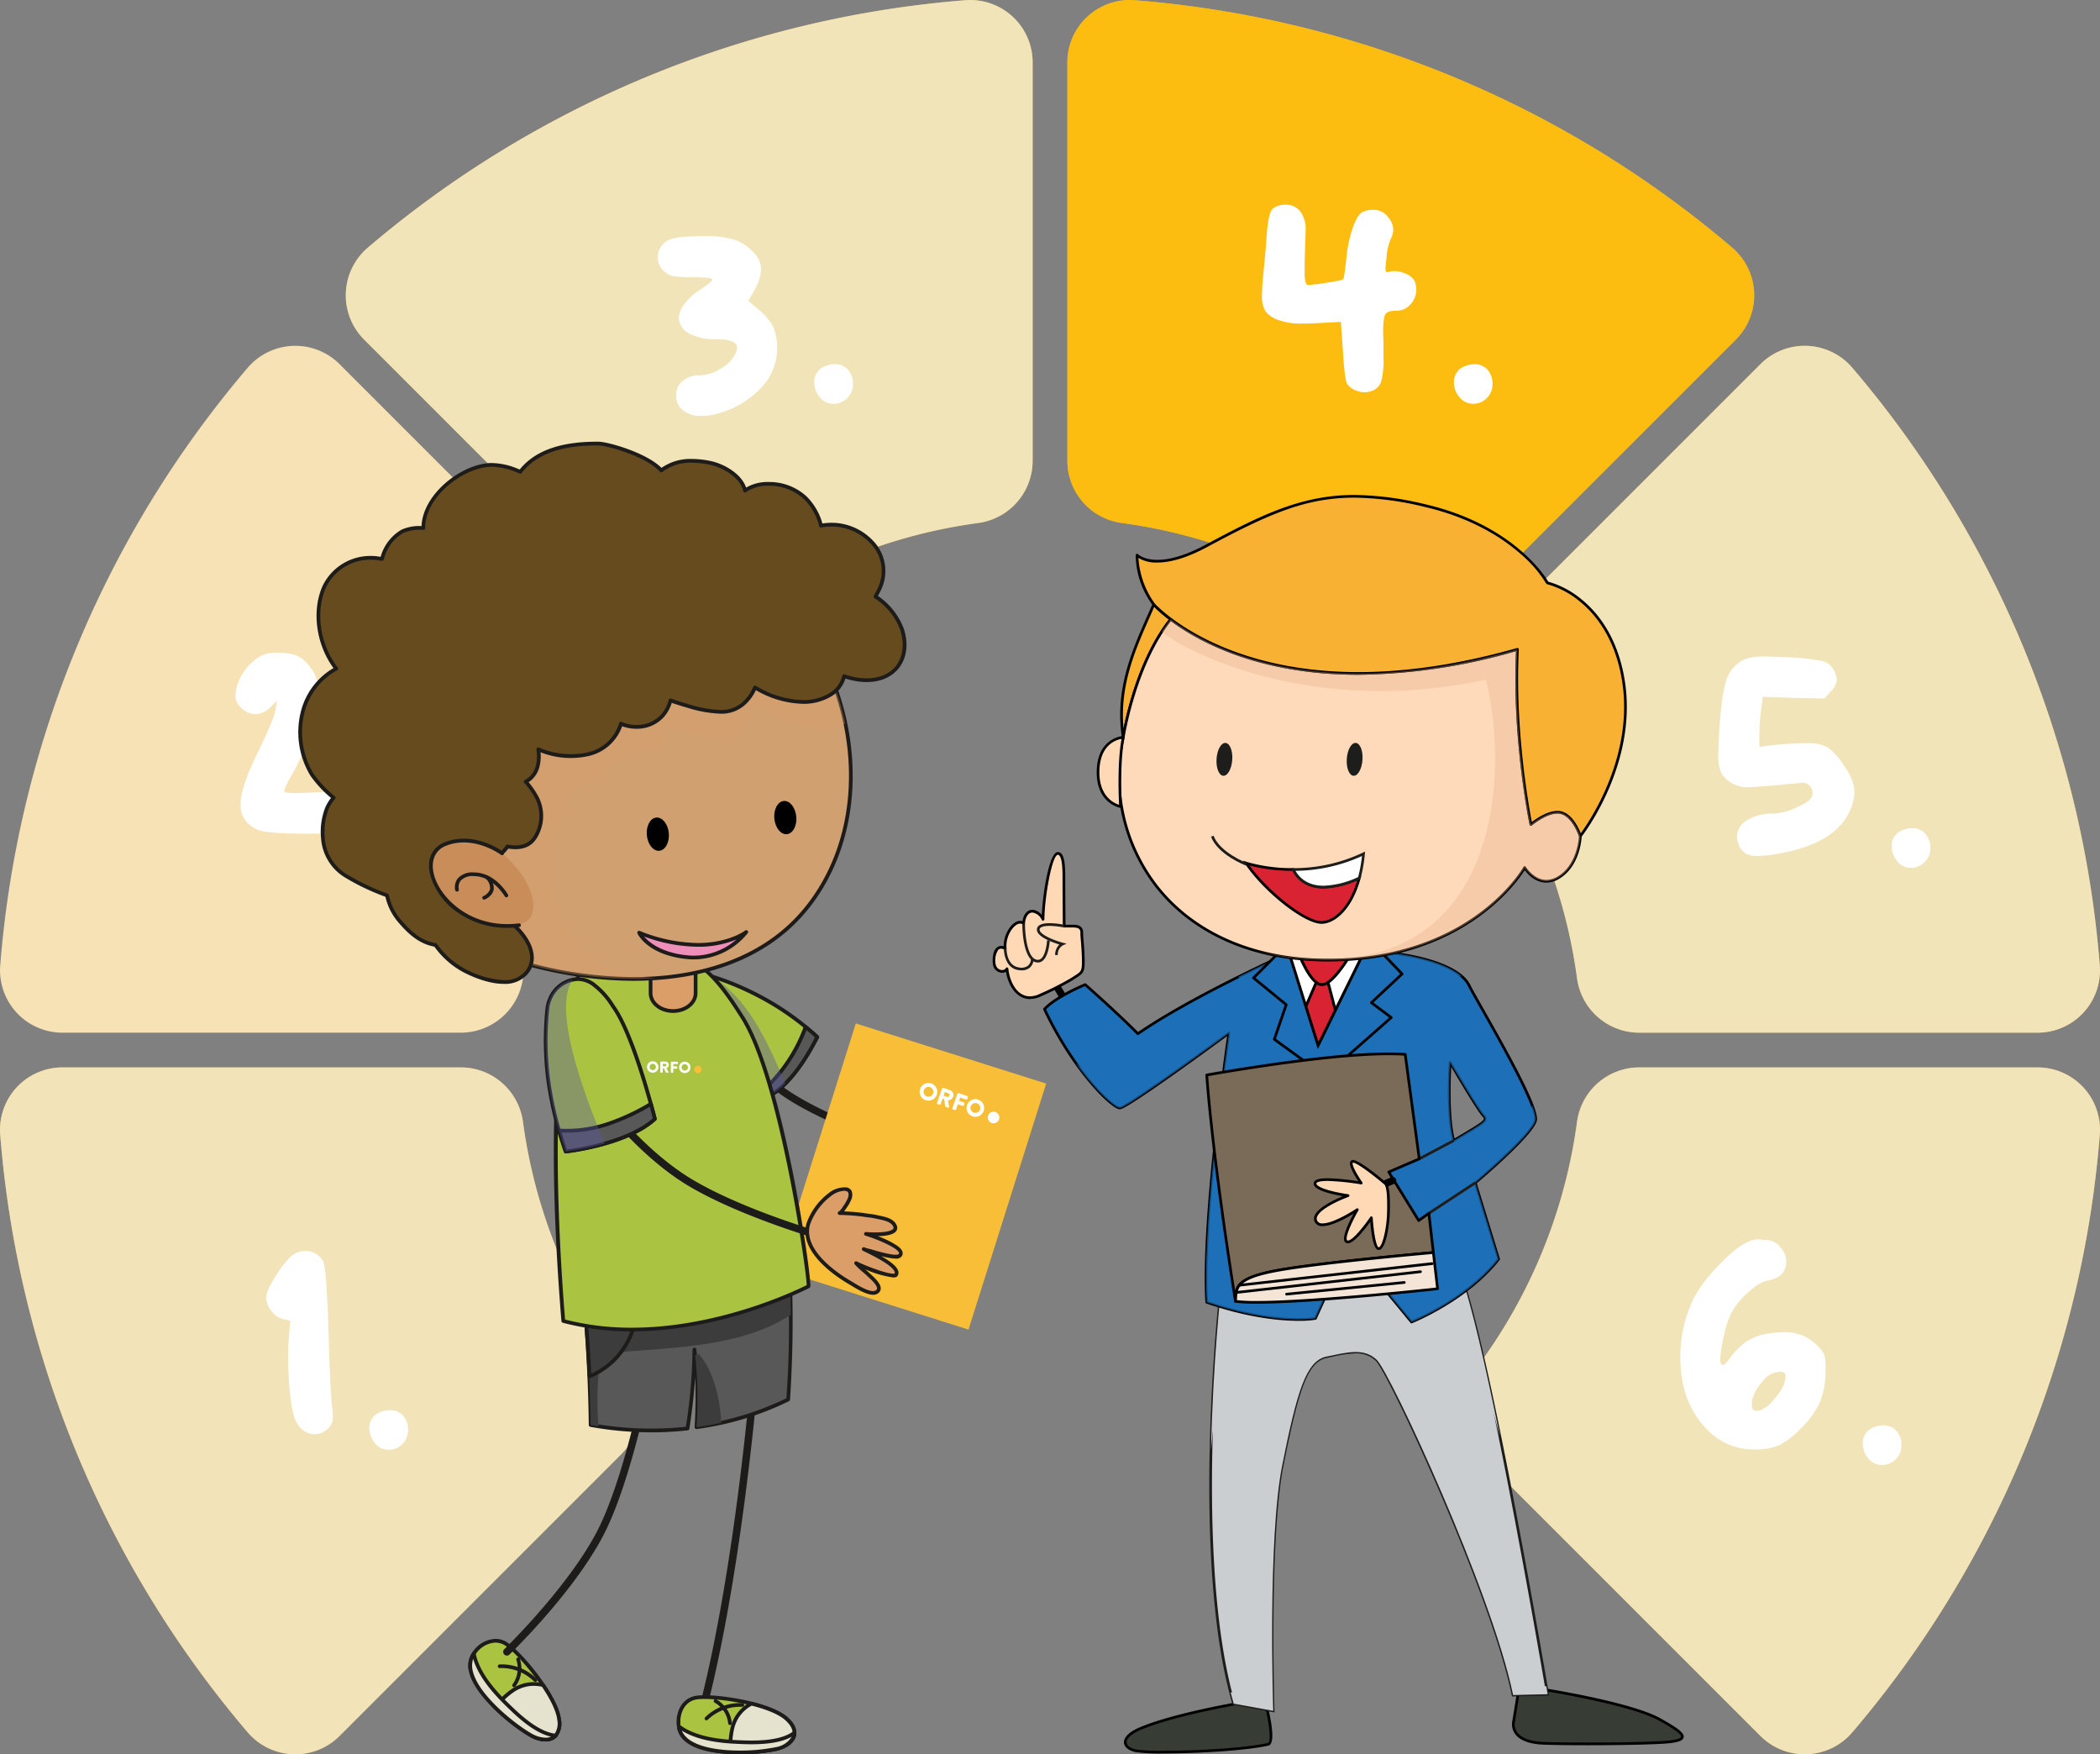 <?xml version="1.0" encoding="UTF-8"?>
<svg xmlns="http://www.w3.org/2000/svg" xmlns:xlink="http://www.w3.org/1999/xlink" width="552.149" height="461.229" viewBox="0 0 552.149 461.229">
  <rect x="0" y="0" width="552.149" height="461.229" fill="#808080" stroke="none"/>
  <defs>
    <clipPath id="clip-path">
      <rect id="Rechteck_2897" data-name="Rechteck 2897" width="181.704" height="330.882" fill="none"></rect>
    </clipPath>
    <clipPath id="clip-path-3">
      <rect id="Rechteck_2893" data-name="Rechteck 2893" width="88.505" height="115.518" fill="none"></rect>
    </clipPath>
    <clipPath id="clip-path-4">
      <rect id="Rechteck_2894" data-name="Rechteck 2894" width="121.087" height="97.618" fill="none"></rect>
    </clipPath>
    <clipPath id="clip-path-5">
      <rect id="Rechteck_2895" data-name="Rechteck 2895" width="110.044" height="89.608" fill="none"></rect>
    </clipPath>
    <clipPath id="clip-path-6">
      <rect id="Rechteck_2423" data-name="Rechteck 2423" width="196.656" height="345.098" fill="none"></rect>
    </clipPath>
    <clipPath id="clip-path-8">
      <rect id="Rechteck_2418" data-name="Rechteck 2418" width="33.966" height="32.981" fill="none"></rect>
    </clipPath>
    <clipPath id="clip-path-9">
      <rect id="Rechteck_2419" data-name="Rechteck 2419" width="130.579" height="128.192" fill="none"></rect>
    </clipPath>
    <clipPath id="clip-path-10">
      <rect id="Rechteck_2420" data-name="Rechteck 2420" width="26.814" height="22.455" fill="#c98d59"></rect>
    </clipPath>
    <clipPath id="clip-path-11">
      <rect id="Rechteck_2421" data-name="Rechteck 2421" width="15.493" height="45.192" fill="none"></rect>
    </clipPath>
  </defs>
  <g id="Gruppe_7965" data-name="Gruppe 7965" transform="translate(-140.001 -3116.999)">
    <g id="Gruppe_6775" data-name="Gruppe 6775" transform="translate(-423.924 1565)">
      <path id="Pfad_5054" data-name="Pfad 5054" d="M137.512,257.118a139.133,139.133,0,0,1,27.248-65.693,16.454,16.454,0,0,0-1.413-21.621l-74.08-74.08A16.463,16.463,0,0,0,65.074,96.75,275.675,275.675,0,0,0,.052,253.875a16.407,16.407,0,0,0,16.4,17.633H121.2a16.506,16.506,0,0,0,16.308-14.39" transform="translate(563.926 1552)" fill="#f6e2b4"></path>
      <path id="Pfad_5055" data-name="Pfad 5055" d="M191.425,164.76a139.123,139.123,0,0,1,65.693-27.248,16.506,16.506,0,0,0,14.39-16.308V16.448A16.408,16.408,0,0,0,253.875.051,275.687,275.687,0,0,0,96.749,65.073a16.464,16.464,0,0,0-1.025,24.193l74.08,74.08a16.453,16.453,0,0,0,21.621,1.414" transform="translate(563.926 1552)" fill="#f9be37"></path>
      <path id="Pfad_5056" data-name="Pfad 5056" d="M387.388,191.425a139.121,139.121,0,0,1,27.247,65.693,16.508,16.508,0,0,0,16.309,14.39H535.7a16.407,16.407,0,0,0,16.4-17.633A275.682,275.682,0,0,0,487.074,96.75a16.462,16.462,0,0,0-24.192-1.026L388.8,169.8a16.453,16.453,0,0,0-1.413,21.621" transform="translate(563.926 1552)" fill="#f9be37"></path>
      <path id="Pfad_5057" data-name="Pfad 5057" d="M280.64,16.448V121.2a16.506,16.506,0,0,0,14.39,16.308,139.133,139.133,0,0,1,65.693,27.248,16.453,16.453,0,0,0,21.62-1.413l74.08-74.08A16.464,16.464,0,0,0,455.4,65.074,275.681,275.681,0,0,0,298.272.052a16.407,16.407,0,0,0-17.632,16.4" transform="translate(563.926 1552)" fill="#f9be37"></path>
      <path id="Pfad_5058" data-name="Pfad 5058" d="M414.636,295.029a139.132,139.132,0,0,1-27.248,65.693,16.454,16.454,0,0,0,1.413,21.621l74.08,74.08a16.463,16.463,0,0,0,24.193-1.026A275.675,275.675,0,0,0,552.1,298.272a16.407,16.407,0,0,0-16.4-17.633H430.944a16.506,16.506,0,0,0-16.308,14.39" transform="translate(563.926 1552)" fill="#f9be37"></path>
      <path id="Pfad_5060" data-name="Pfad 5060" d="M191.425,164.76a139.123,139.123,0,0,1,65.693-27.248,16.506,16.506,0,0,0,14.39-16.308V16.448A16.408,16.408,0,0,0,253.875.051,275.687,275.687,0,0,0,96.749,65.073a16.464,16.464,0,0,0-1.025,24.193l74.08,74.08a16.453,16.453,0,0,0,21.621,1.414" transform="translate(563.926 1552)" fill="#f0f3f1" opacity="0.701"></path>
      <path id="Pfad_5061" data-name="Pfad 5061" d="M387.388,191.425a139.121,139.121,0,0,1,27.247,65.693,16.508,16.508,0,0,0,16.309,14.39H535.7a16.407,16.407,0,0,0,16.4-17.633A275.682,275.682,0,0,0,487.074,96.75a16.462,16.462,0,0,0-24.192-1.026L388.8,169.8a16.453,16.453,0,0,0-1.413,21.621" transform="translate(563.926 1552)" fill="#f0f3f1" opacity="0.701"></path>
      <path id="Pfad_5062" data-name="Pfad 5062" d="M280.64,16.448V121.2a16.506,16.506,0,0,0,14.39,16.308,139.133,139.133,0,0,1,65.693,27.248,16.453,16.453,0,0,0,21.62-1.413l74.08-74.08A16.464,16.464,0,0,0,455.4,65.074,275.681,275.681,0,0,0,298.272.052a16.407,16.407,0,0,0-17.632,16.4" transform="translate(563.926 1552)" fill="#ffbc00" opacity="0.701"></path>
      <path id="Pfad_5063" data-name="Pfad 5063" d="M414.636,295.029a139.132,139.132,0,0,1-27.248,65.693,16.454,16.454,0,0,0,1.413,21.621l74.08,74.08a16.463,16.463,0,0,0,24.193-1.026A275.675,275.675,0,0,0,552.1,298.272a16.407,16.407,0,0,0-16.4-17.633H430.944a16.506,16.506,0,0,0-16.308,14.39" transform="translate(563.926 1552)" fill="#f0f3f1" opacity="0.701"></path>
      <path id="Pfad_5053" data-name="Pfad 5053" d="M164.76,360.722a139.123,139.123,0,0,1-27.248-65.693,16.506,16.506,0,0,0-16.308-14.39H16.449a16.408,16.408,0,0,0-16.4,17.633A275.683,275.683,0,0,0,65.074,455.4a16.462,16.462,0,0,0,24.192,1.026l74.08-74.08a16.453,16.453,0,0,0,1.414-21.621" transform="translate(563.926 1552)" fill="#f9be37"></path>
      <path id="Pfad_7943" data-name="Pfad 7943" d="M11.125-55.269a8.087,8.087,0,0,1,4.183-1.157,16.681,16.681,0,0,1,1.958.089A12.611,12.611,0,0,1,21-55.67a9.114,9.114,0,0,1,2.67,2,11.79,11.79,0,0,1,3.293,8.722,17.706,17.706,0,0,1-.356,3.649,52.887,52.887,0,0,1-2.892,8.588A66.481,66.481,0,0,1,19.313-23.5a11.679,11.679,0,0,0-1.6,3.56q0,.445,3.2.445.8,0,5.073-.178,3.56-.178,4.539-.178a14.257,14.257,0,0,1,5.384.712,6.311,6.311,0,0,1,2.715,2.67,4.388,4.388,0,0,1,.623,2.4A4.463,4.463,0,0,1,37.2-10.057Q35.244-8.811,23.5-8.811q-10.858,0-13.083-1.157Q6.23-12.1,6.23-16.376q0-4.628,4.717-14.151Q15.13-39.16,15.4-41.3l.445-2.492-1.78,1.78a5.873,5.873,0,0,1-3.916,1.78,5.357,5.357,0,0,1-3.827-1.78,4.1,4.1,0,0,1-1.424-2.848q0-.356.178-1.78a12.58,12.58,0,0,1,2.091-4.806A13.128,13.128,0,0,1,11.125-55.269ZM51.976-25.721a6.933,6.933,0,0,1,2.581-.534,4.436,4.436,0,0,1,3.382,1.424A5.37,5.37,0,0,1,59.274-21a4.932,4.932,0,0,1-1.513,3.694,4.944,4.944,0,0,1-3.56,1.468,4.468,4.468,0,0,1-3.649-1.78,6.013,6.013,0,0,1-1.424-3.827A4.346,4.346,0,0,1,51.976-25.721Z" transform="translate(620.924 1780)" fill="#fff"></path>
      <path id="Pfad_7942" data-name="Pfad 7942" d="M8.1-59.007q2.047-.89,8.544-.89h.8a24.217,24.217,0,0,1,7.965,1.024,12.126,12.126,0,0,1,5.029,3.6,6.441,6.441,0,0,1,1.691,4.094,12.438,12.438,0,0,1-1.6,5.162L28.747-42.9l2.848,2.4a14.324,14.324,0,0,1,3.738,4.539,13.843,13.843,0,0,1,.979,5.7A14.763,14.763,0,0,1,32.263-20.2a24.268,24.268,0,0,1-10.992,6.764,16.277,16.277,0,0,1-4.806.8,7.507,7.507,0,0,1-4.851-1.468,4.913,4.913,0,0,1-1.825-4.05,4.636,4.636,0,0,1,1.736-3.694,6.324,6.324,0,0,1,4.227-1.468,11.067,11.067,0,0,0,6.185-2.047A8.511,8.511,0,0,0,25.721-29.9a2.315,2.315,0,0,0,.089-.712q0-2.225-5.785-2.225A13.37,13.37,0,0,1,13.083-34.4,4.75,4.75,0,0,1,10.5-38.626a6.647,6.647,0,0,1,1.736-3.738,14.734,14.734,0,0,1,4.138-3.649q2.937-1.958,2.937-2.492,0-.623-5.518-.623A28.681,28.681,0,0,1,8.989-49.4a4.44,4.44,0,0,1-2.314-1.246A4.556,4.556,0,0,1,4.984-54.29,4.855,4.855,0,0,1,8.1-59.007ZM48.95-25.721a6.933,6.933,0,0,1,2.581-.534,4.436,4.436,0,0,1,3.382,1.424A5.37,5.37,0,0,1,56.248-21a4.932,4.932,0,0,1-1.513,3.694,4.944,4.944,0,0,1-3.56,1.468,4.468,4.468,0,0,1-3.649-1.78A6.013,6.013,0,0,1,46.1-21.449,4.346,4.346,0,0,1,48.95-25.721Z" transform="translate(731.924 1674)" fill="#fff"></path>
      <path id="Pfad_7941" data-name="Pfad 7941" d="M7.743-67.195a4.887,4.887,0,0,1,3.115-.979,4.693,4.693,0,0,1,4.094,1.869,7.759,7.759,0,0,1,1.335,4.9q0,.623-.178,5.607-.089,2.4-.089,5.34,0,3.382.89,3.382a43.909,43.909,0,0,0,5.118-.623q3.96-.623,4.139-.89.267-.267.89-6.052a33.335,33.335,0,0,1,1.78-7.921q1.246-3.293,2.67-3.827a5.793,5.793,0,0,1,2.4-.445,4.6,4.6,0,0,1,4.005,1.869,5.267,5.267,0,0,1,1.424,3.382,6.141,6.141,0,0,1-.623,2.314,14.46,14.46,0,0,0-1.157,5.162,23.794,23.794,0,0,0-.267,2.759q0,.89.445.89a5.352,5.352,0,0,0,.89-.178,3.582,3.582,0,0,1,.979-.089,7.345,7.345,0,0,1,3.07.712,4.562,4.562,0,0,1,2.092,1.6,5.175,5.175,0,0,1,.623,2.492,5.7,5.7,0,0,1-1.513,3.916,4.726,4.726,0,0,1-3.649,1.691q-2.314,0-2.937.89T36.668-34.8q0,.445.044,1.691t.045,2.047v2.937a22.585,22.585,0,0,1-.623,6.542,4.027,4.027,0,0,1-2.67,2.448,5.04,5.04,0,0,1-1.6.267,6.375,6.375,0,0,1-2.8-.667,4.115,4.115,0,0,1-1.913-1.647q-.623-1.157-1.068-8.722l-.534-7.476-6.586.356q-1.424.089-3.738.089a16.844,16.844,0,0,1-5.963-.89A7.376,7.376,0,0,1,5.74-40.139,7.8,7.8,0,0,1,4.806-44.5q0-.89.178-3.738.178-1.6.578-5.919t.49-6.007Q6.5-66.394,7.743-67.195ZM58.117-25.721a6.933,6.933,0,0,1,2.581-.534,4.436,4.436,0,0,1,3.382,1.424A5.37,5.37,0,0,1,65.415-21,4.932,4.932,0,0,1,63.9-17.31a4.944,4.944,0,0,1-3.56,1.468,4.468,4.468,0,0,1-3.649-1.78,6.013,6.013,0,0,1-1.424-3.827A4.346,4.346,0,0,1,58.117-25.721Z" transform="translate(890.924 1674)" fill="#fff"></path>
      <path id="Pfad_7940" data-name="Pfad 7940" d="M11.748-70.666a14.731,14.731,0,0,1,5.34-.712q.979,0,5.429.178A56.584,56.584,0,0,1,32-70.221a4.633,4.633,0,0,1,3.249,2.581,6.7,6.7,0,0,1,.712,2.4,5.341,5.341,0,0,1-1.6,3.026l-1.691,1.869-8.1-.178-8.1-.267-.445,3.649a48.476,48.476,0,0,0-.445,6.5v3.026l3.293-.445q5.34-.534,8.1-.534h1.157a10.452,10.452,0,0,1,5.429,1.112,17.135,17.135,0,0,1,4.272,4.762q2.759,3.916,2.759,7.031a12.777,12.777,0,0,1-.89,4.094Q36.134-22.25,20.648-19.58a29.542,29.542,0,0,1-5.518.623,6.066,6.066,0,0,1-3.249-.712,4.613,4.613,0,0,1-1.735-2.314A5.809,5.809,0,0,1,9.7-24.03a5.064,5.064,0,0,1,2.67-4.316,12.36,12.36,0,0,1,6.853-1.736,15.63,15.63,0,0,0,6.1-1.6q3.6-1.6,4.05-2.848a2.53,2.53,0,0,0-.267-2.492,2.3,2.3,0,0,0-2.225-1.157q-.356,0-2.314.178-10.057.979-11.926.979a8.258,8.258,0,0,1-3.738-.8,7.663,7.663,0,0,1-3.293-2.848,12.476,12.476,0,0,1-.8-5.34q0-1.068.178-4.984Q5.607-61.321,6.9-65.148A9.053,9.053,0,0,1,11.748-70.666ZM53.222-25.721a6.933,6.933,0,0,1,2.581-.534,4.436,4.436,0,0,1,3.382,1.424A5.37,5.37,0,0,1,60.52-21a4.932,4.932,0,0,1-1.513,3.694,4.945,4.945,0,0,1-3.56,1.468,4.468,4.468,0,0,1-3.649-1.78,6.013,6.013,0,0,1-1.424-3.827A4.346,4.346,0,0,1,53.222-25.721Z" transform="translate(1010.924 1796)" fill="#fff"></path>
      <path id="Pfad_7939" data-name="Pfad 7939" d="M32.485-39.249q0-1.068-1.424-1.068a5.7,5.7,0,0,0-4.094,1.869q-3.382,3.649-3.382,6.764,0,1.6,1.246,1.6,2.136,0,4.895-3.293T32.485-39.249ZM21.894-74.137a7.858,7.858,0,0,1,3.471-1.068h.267a6.945,6.945,0,0,0,2.136.267,4.483,4.483,0,0,1,3.293,1.825,5.606,5.606,0,0,1,1.6,3.694q0,4.183-4.806,5.073-2.136.356-5.118,3.026a21.309,21.309,0,0,0-4.583,5.607,28.717,28.717,0,0,0-1.913,6.007,29.937,29.937,0,0,0-.934,6.186,2.479,2.479,0,0,0,.178,1.068q.356.356.445.356.623,0,1.958-1.869a17.442,17.442,0,0,1,4.717-4.583,14.874,14.874,0,0,1,5.963-1.913,24.119,24.119,0,0,1,3.382-.267,11.4,11.4,0,0,1,8.811,3.471A8.532,8.532,0,0,1,42.587-44.9a8.8,8.8,0,0,1,.4,3.159v1.78a21.571,21.571,0,0,1-1.557,7.787A23.288,23.288,0,0,1,36.4-25.365,21.092,21.092,0,0,1,30.75-21a16.223,16.223,0,0,1-6.541,1.068A16.585,16.585,0,0,1,11.926-25.1q-7.12-7.12-7.12-19.046A35.1,35.1,0,0,1,8.455-59.9,36.621,36.621,0,0,1,14.6-68Q19.046-72.713,21.894-74.137ZM55.625-25.721a6.933,6.933,0,0,1,2.581-.534,4.436,4.436,0,0,1,3.382,1.424A5.37,5.37,0,0,1,62.923-21,4.932,4.932,0,0,1,61.41-17.31a4.945,4.945,0,0,1-3.56,1.468,4.468,4.468,0,0,1-3.649-1.78,6.013,6.013,0,0,1-1.424-3.827A4.346,4.346,0,0,1,55.625-25.721Z" transform="translate(1000.924 1953)" fill="#fff"></path>
      <path id="Pfad_5068" data-name="Pfad 5068" d="M164.76,360.722a139.123,139.123,0,0,1-27.248-65.693,16.506,16.506,0,0,0-16.308-14.39H16.449a16.408,16.408,0,0,0-16.4,17.633A275.683,275.683,0,0,0,65.074,455.4a16.462,16.462,0,0,0,24.192,1.026l74.08-74.08a16.453,16.453,0,0,0,1.414-21.621" transform="translate(563.926 1552)" fill="#f0f3f1" opacity="0.7"></path>
      <path id="Pfad_7944" data-name="Pfad 7944" d="M11.481-66.661a5.669,5.669,0,0,1,3.738-1.424,5.185,5.185,0,0,1,4.806,2.848q.8,1.691,1.335,17.8.445,16.109.979,20.47a17.739,17.739,0,0,1,.178,2.67,3.892,3.892,0,0,1-1.335,2.937,4.919,4.919,0,0,1-3.471,1.424q-3.115,0-4.9-3.382-.89-1.6-1.468-6.631a89.094,89.094,0,0,1-.578-10.191q0-2.492.089-3.649l.445-5.963L9.434-50.2a5.335,5.335,0,0,1-3.07-2.136,5.8,5.8,0,0,1-1.379-3.56q0-1.513,2.225-5.162A27.943,27.943,0,0,1,11.481-66.661Zm23.5,40.94a6.933,6.933,0,0,1,2.581-.534,4.436,4.436,0,0,1,3.382,1.424A5.37,5.37,0,0,1,42.275-21a4.932,4.932,0,0,1-1.513,3.694,4.945,4.945,0,0,1-3.56,1.468,4.468,4.468,0,0,1-3.649-1.78,6.013,6.013,0,0,1-1.424-3.827A4.346,4.346,0,0,1,34.977-25.721Z" transform="translate(628.924 1949)" fill="#fff"></path>
    </g>
    <g id="Gruppe_7561" data-name="Gruppe 7561" transform="translate(401 3247.13)">
      <g id="Gruppe_7560" data-name="Gruppe 7560" clip-path="url(#clip-path)">
        <g id="Gruppe_7559" data-name="Gruppe 7559">
          <g id="Gruppe_7558" data-name="Gruppe 7558" clip-path="url(#clip-path)">
            <path id="Pfad_6342" data-name="Pfad 6342" d="M283.019,632.234s22.489,3.5,30.736,7.749c6.75,3.742,9.493,5.745,1.5,6.243s-25.737.5-31.734.252-8.252-2.753-7.749-5.739c.5-3,1.247-7.755,1.247-7.755Z" transform="translate(-138.792 -318.274)" fill="#373d34"></path>
            <path id="Pfad_6343" data-name="Pfad 6343" d="M295.139,646.636c-5.04,0-9.529-.058-11.994-.161-3.451-.142-5.939-1.047-7.215-2.611a4.373,4.373,0,0,1-.876-3.551c.508-3,1.254-7.745,1.254-7.745a.368.368,0,0,1,.313-.3l5.988-.74a.179.179,0,0,1,.1,0c.924.143,22.644,3.557,30.845,7.781,4.666,2.588,6.835,4.039,6.556,5.277-.213.93-1.761,1.425-5.2,1.638-4.155.255-11.542.41-19.776.41M276.97,632.945c-.165,1.031-.785,4.905-1.212,7.49a3.578,3.578,0,0,0,.727,2.976c1.141,1.4,3.448,2.217,6.686,2.359,2.469.1,6.934.156,11.968.156,8.214,0,15.594-.149,19.724-.414,3.948-.239,4.5-.84,4.559-1.08.207-.94-3.961-3.26-6.2-4.5-7.911-4.078-29.4-7.509-30.571-7.7Z" transform="translate(-138.431 -317.916)"></path>
            <path id="Pfad_6344" data-name="Pfad 6344" d="M101.366,639.274s-18.244,3-27.485,7c-5,2.243-4.5,5-.75,5.746s25.986.255,34.736-1.748c1.738-.747-.5-9.746-.5-9.746Z" transform="translate(-35.352 -321.819)" fill="#373d34"></path>
            <path id="Pfad_6345" data-name="Pfad 6345" d="M79.977,652.343h0a50.544,50.544,0,0,1-7.267-.327c-1.9-.384-3.054-1.267-3.18-2.41-.164-1.4,1.209-2.824,3.846-4.013,9.183-3.975,27.391-6.992,27.576-7.018a.221.221,0,0,1,.129,0l5.994,1.251a.347.347,0,0,1,.271.258c.546,2.174,2.175,9.351.3,10.156-6,1.38-18.715,2.1-27.669,2.1M101,639.285c-1.2.2-18.515,3.144-27.343,6.957-2.268,1.021-3.548,2.246-3.431,3.283.09.811,1.066,1.483,2.614,1.794a51.029,51.029,0,0,0,7.134.32c8.922,0,21.566-.724,27.453-2.068.824-.366.3-4.967-.714-9.1Z" transform="translate(-34.996 -321.461)"></path>
            <path id="Pfad_6346" data-name="Pfad 6346" d="M118.164,415.665s-8.033,70.357,3.309,109.084l10.389,1.884S130.352,481.44,134.243,462s6.268-27.434,11.664-28.513,9.717-2.375,13.174.866,30.242,60.912,35.851,88.126l9.08-.214s-15.122-89.425-22.9-110.377c-8.207-3.024-62.951,3.775-62.951,3.775" transform="translate(-58.095 -206.96)" fill="#cbced1"></path>
            <path id="Pfad_6347" data-name="Pfad 6347" d="M131.869,526.7l-11.041-2-.055-.207c-5.868-20.05-6.463-48.686-5.92-69.175.582-22.186,2.575-39.88,2.6-40.051l.026-.275.278-.039c.365-.042,36.865-4.55,54.5-4.55,4.336,0,7.16.252,8.611.8l.158.058.055.155c7.7,20.738,22.758,109.547,22.91,110.442l.071.4-9.781.236-.055-.291c-5.632-27.275-32.519-84.908-35.754-87.939a7.273,7.273,0,0,0-5.3-1.961,31.755,31.755,0,0,0-6.1.879c-.478.1-.969.21-1.46.307-5.079,1.018-7.4,8.282-11.387,28.232-3.839,19.181-2.4,64.111-2.385,64.557Zm-10.479-2.617,9.742,1.764c-.142-4.712-1.243-46.039,2.4-64.277,4.065-20.292,6.475-27.692,11.942-28.791.5-.09.982-.2,1.461-.3a32.257,32.257,0,0,1,6.243-.9,7.956,7.956,0,0,1,5.79,2.158c3.244,3.034,30.113,60.535,35.9,88.02l8.363-.2c-1.108-6.55-15.326-89.516-22.745-109.76-1.415-.462-4.175-.695-8.22-.695-16.79,0-50.712,4.1-54.14,4.508-.255,2.333-2.02,19.077-2.569,39.716-.533,20.37.052,48.8,5.832,68.749" transform="translate(-57.739 -206.6)" fill="#1d1d1b"></path>
            <g id="Gruppe_7551" data-name="Gruppe 7551" transform="translate(57.412 204.154)" style="mix-blend-mode: multiply;isolation: isolate">
              <g id="Gruppe_7550" data-name="Gruppe 7550">
                <g id="Gruppe_7549" data-name="Gruppe 7549" clip-path="url(#clip-path-3)">
                  <path id="Pfad_6348" data-name="Pfad 6348" d="M179.295,473.09c-8.692-22.283-7.988-30.158-25.889-28.132-20.5,2.33-14.676,21.007-17.349,41.958s-2.452,53.264-2.452,53.264l-7.633-1.531q.393,1.521.821,2.982l10.389,1.884s-1.509-45.192,2.382-64.632,6.268-27.433,11.664-28.513,9.717-2.375,13.174.866,30.242,60.913,35.851,88.126l9.08-.213s-.129-.74-.359-2.091h-7.39s-13.6-41.68-22.289-63.969" transform="translate(-120.828 -427.998)" fill="#cbced1"></path>
                  <path id="Pfad_6349" data-name="Pfad 6349" d="M121.924,424.783c3.564,0,22.958.669,22.958.669l4.682-5.577,11.364-.888,6.017,7.8,14.266-6.017s6.879,20.477,10.363,33.763c-3.7-18.215-7.516-35-10.353-42.646-8.208-3.024-62.951,3.775-62.951,3.775s-2.149,18.841-2.657,42.388c.644-7.025,3.225-33.269,6.311-33.269" transform="translate(-115.613 -411.115)" fill="#cbced1"></path>
                </g>
              </g>
            </g>
            <path id="Pfad_6350" data-name="Pfad 6350" d="M34.407,262.627a.961.961,0,0,1-.814-.462L32.181,259.8a.941.941,0,1,1,1.612-.972l1.425,2.359a.947.947,0,0,1-.326,1.3.9.9,0,0,1-.485.142" transform="translate(-16.132 -130.067)"></path>
            <path id="Pfad_6351" data-name="Pfad 6351" d="M139.056,250.362c-2.365-4.721-12.046-7.793-22.91-8.74s-24.79.4-24.79.4S66.643,253.038,52,263.116c-6.288-6.3-13.849-12.915-13.849-12.915s-7.71,3.157-10.7,6.46c7.871,16.686,17.943,25.973,19.833,25.973s28.652-19.675,28.652-19.675-7.247,48.8-5.825,70.755c17.943,6.133,28.561,4.249,28.561,4.249l8.744-19.126,16.528,20.07s14.405-5.668,22.9-16.528l-6.136-20.073s14.641-12.276,15.817-16.286-15.106-30.939-17.468-35.657m-4.016,40.85c-1.893-6.85-.941-20.541-.941-20.541s7.319,12.509,8.734,13.924,0,1.893-7.794,6.618" transform="translate(-13.819 -121.468)" fill="#1d70b7"></path>
            <path id="Pfad_6352" data-name="Pfad 6352" d="M123.584,338.906a.345.345,0,0,1-.268-.13L107.14,319.137l-8.5,18.616a.37.37,0,0,1-.265.2,26.881,26.881,0,0,1-4.5.288c-5,0-13.264-.8-24.244-4.553a.355.355,0,0,1-.235-.307c-1.3-20.169,4.756-63.436,5.7-69.992-5.71,4.2-26.341,19.246-28.173,19.246-2.317,0-12.592-10.156-20.156-26.174a.372.372,0,0,1,.058-.391c3.015-3.328,10.511-6.417,10.841-6.549a.349.349,0,0,1,.362.071c.071.055,7.467,6.543,13.662,12.709,14.531-9.936,38.921-20.848,39.163-20.961.032-.013.077-.019.113-.029.068,0,7.723-.73,15.995-.73,3.293,0,6.275.12,8.857.339,9.467.817,20.525,3.6,23.191,8.928.54,1.089,1.845,3.386,3.487,6.288,7.574,13.355,14.887,26.648,14.011,29.627-1.144,3.871-13.988,14.822-15.756,16.311l6.075,19.85a.324.324,0,0,1-.065.313c-8.459,10.819-22.9,16.586-23.049,16.641a.373.373,0,0,1-.129.033m-16.528-20.784a.356.356,0,0,1,.271.126L123.69,338.12c1.894-.795,14.644-6.362,22.406-16.172l-6.091-19.895a.363.363,0,0,1,.117-.378c.142-.119,14.563-12.246,15.7-16.114.866-2.943-8.77-19.95-13.943-29.085-1.655-2.9-2.95-5.212-3.5-6.314-2.119-4.24-10.792-7.519-22.619-8.54-2.559-.223-5.526-.339-8.8-.339-7.858,0-15.148.665-15.875.721-1.286.584-25.12,11.322-39.237,21.042a.361.361,0,0,1-.456-.036c-5.7-5.706-12.524-11.745-13.662-12.754-1.212.511-7.493,3.258-10.224,6.117,7.7,16.208,17.656,25.546,19.417,25.546,1.425-.087,17.791-11.778,28.439-19.6a.352.352,0,0,1,.562.333c-.071.485-7.174,48.657-5.842,70.442,10.776,3.661,18.877,4.43,23.791,4.43a30.589,30.589,0,0,0,4.2-.239l8.659-18.948a.369.369,0,0,1,.278-.213Zm27.624-26.913a.421.421,0,0,1-.126-.029.35.35,0,0,1-.216-.236c-1.884-6.818-1-20.092-.953-20.661a.338.338,0,0,1,.272-.313.348.348,0,0,1,.385.158c2.524,4.323,7.59,12.764,8.682,13.869a1.517,1.517,0,0,1,.585,1.222c-.12.953-1.48,1.764-5.5,4.168-.859.514-1.838,1.095-2.943,1.764a.313.313,0,0,1-.184.058m-.656-19.714c-.168,3.354-.517,13.171.885,18.809.937-.578,1.783-1.073,2.537-1.528,3.377-2.02,5.08-3.038,5.157-3.645.006-.11-.023-.285-.385-.637-1.208-1.209-6.407-9.971-8.194-13" transform="translate(-13.46 -121.108)"></path>
            <g id="Gruppe_7554" data-name="Gruppe 7554" transform="translate(21.681 119.821)" opacity="0.7" style="mix-blend-mode: multiply;isolation: isolate">
              <g id="Gruppe_7553" data-name="Gruppe 7553">
                <g id="Gruppe_7552" data-name="Gruppe 7552" clip-path="url(#clip-path-4)">
                  <path id="Pfad_6353" data-name="Pfad 6353" d="M134.464,308.92l-4.963-8.733s-.941.471,5.906-3.074c6.612-4.009,21.246-9.444,18.418-14.168s-1.893-5.432-14.4-19.827c-.7,12.989-1.179,28.807-3.069,21.72s-2.6-18.654-2.6-18.654L126.909,265l4.95-5.671-6.13-5.193s12.276-2.126,8.5-6.85c-2.453-3.057,5.406-.96,11.248.891-3.842-3.487-12.084-5.761-21.171-6.559-10.857-.937-24.79.4-24.79.4s-5.571,2.491-12.99,6.175l10.314,7.348L92,265.029l3.428,4.24c-13.63,1.616-9.445-5.525-6.928-9.3s-21.4,9.758-29.909,16.053c-4.181,3.1-10.055-.753-14.928-5.455,5.526,7.843,10.512,12.07,11.785,12.07,1.884,0,28.652-19.675,28.652-19.675s-7.248,48.795-5.826,70.755c17.943,6.133,28.561,4.249,28.561,4.249l8.744-19.125L132.1,338.906s14.4-5.668,22.9-16.527l-6.136-20.073s14.641-12.276,15.817-16.285c.223-.746-.162-2.275-.944-4.31.556,9.493-29.275,27.21-29.275,27.21m7.793-38.249s7.319,12.509,8.734,13.924,0,1.894-7.794,6.618c-1.893-6.851-.941-20.542-.941-20.542" transform="translate(-43.659 -241.288)" fill="#1d70b7"></path>
                </g>
              </g>
            </g>
            <path id="Pfad_6354" data-name="Pfad 6354" d="M177.184,246.994l-6.253-6.511-3.425.035-12.4,25.259-7.836-25.059-1.858.033-7.293,7.286,8.595,7.034-3.122,9.119,13.274,9.629,17.455-15.361-5.205-3.913Z" transform="translate(-69.529 -121.062)" fill="#1d70b7"></path>
            <path id="Pfad_6355" data-name="Pfad 6355" d="M156.5,273.815a.379.379,0,0,1-.207-.065l-13.274-9.636a.347.347,0,0,1-.13-.4l3.045-8.889-8.408-6.873a.374.374,0,0,1-.129-.255.343.343,0,0,1,.11-.272l7.29-7.3a.329.329,0,0,1,.239-.1l1.861-.019a.322.322,0,0,1,.336.248l7.571,24.2L166.822,240a.355.355,0,0,1,.317-.2l3.431-.036a.365.365,0,0,1,.259.107l6.252,6.517a.336.336,0,0,1-.016.495l-7.768,7.271,4.873,3.657a.347.347,0,0,1,.142.268.368.368,0,0,1-.119.282l-17.449,15.368a.36.36,0,0,1-.242.083m-12.857-10.12,12.838,9.315L173.4,258.117l-4.867-3.645a.337.337,0,0,1-.142-.264.362.362,0,0,1,.113-.278l7.813-7.313-5.9-6.135-3.057.032-12.311,25.059a.337.337,0,0,1-.343.19.328.328,0,0,1-.313-.239l-7.759-24.8-1.444.013-6.912,6.921,8.292,6.783a.37.37,0,0,1,.116.391Z" transform="translate(-69.168 -120.702)"></path>
            <path id="Pfad_6356" data-name="Pfad 6356" d="M167.816,249.907c2.695-.094,6.7-6.54,8.285-9.287l-14.835.155c1.028,2.689,3.826,9.232,6.55,9.132" transform="translate(-81.183 -121.131)" fill="#d92332"></path>
            <path id="Pfad_6357" data-name="Pfad 6357" d="M167.236,249.9c-2.815,0-5.483-5.868-6.828-9.367l-.178-.475L176.2,239.9l-.31.536c-2.013,3.49-5.816,9.367-8.585,9.464Zm-5.974-9.144c2.084,5.29,4.3,8.434,5.974,8.434v.356l.042-.356c1.686-.058,4.54-3.241,7.684-8.57Z" transform="translate(-80.662 -120.768)"></path>
            <path id="Pfad_6358" data-name="Pfad 6358" d="M170.116,258.686a2.442,2.442,0,0,1-1.58-.62l-2.7,6.281,3.221,10.279,4.553-9.271-1.919-7.3a3.025,3.025,0,0,1-1.574.627" transform="translate(-83.483 -129.91)" fill="#d92332"></path>
            <path id="Pfad_6359" data-name="Pfad 6359" d="M168.594,275.005l-3.522-11.245,2.937-6.828.362.284a2.246,2.246,0,0,0,1.3.54,2.789,2.789,0,0,0,1.431-.553l.421-.284,2.068,7.9Zm-2.769-11.212,2.911,9.306,4.1-8.356-1.754-6.7a2.957,2.957,0,0,1-1.344.426,2.643,2.643,0,0,1-1.432-.433Z" transform="translate(-83.099 -129.337)"></path>
            <path id="Pfad_6360" data-name="Pfad 6360" d="M158.888,240.932l-2.346.013,4.614,14.78,2.7-6.281c-2.162-1.677-4.14-6.349-4.97-8.511" transform="translate(-78.805 -121.288)" fill="#fff"></path>
            <path id="Pfad_6361" data-name="Pfad 6361" d="M160.792,255.723h-.02a.369.369,0,0,1-.316-.252l-4.621-14.77a.349.349,0,0,1,.048-.316.335.335,0,0,1,.288-.146l2.352-.023a.35.35,0,0,1,.333.226c.752,1.964,2.73,6.714,4.857,8.365a.348.348,0,0,1,.106.41l-2.7,6.288a.357.357,0,0,1-.326.217m-4.14-14.783,4.191,13.406,2.223-5.154c-2.029-1.751-3.832-5.8-4.785-8.265Z" transform="translate(-78.44 -120.928)"></path>
            <path id="Pfad_6362" data-name="Pfad 6362" d="M184.335,240.587c-1.3,2.246-4.217,6.967-6.711,8.66l1.919,7.3,7.852-15.988Z" transform="translate(-89.418 -121.098)" fill="#fff"></path>
            <path id="Pfad_6363" data-name="Pfad 6363" d="M179.183,256.539h-.036a.352.352,0,0,1-.306-.269l-1.92-7.289a.333.333,0,0,1,.142-.375c2.475-1.687,5.448-6.547,6.605-8.553a.362.362,0,0,1,.307-.184l3.053-.029a.379.379,0,0,1,.3.174.337.337,0,0,1,.013.342l-7.852,15.985a.353.353,0,0,1-.31.2m-1.519-7.5,1.608,6.133,7.193-14.625-2.285.032c-1.457,2.5-4.12,6.7-6.517,8.459" transform="translate(-89.058 -120.738)"></path>
            <path id="Pfad_6364" data-name="Pfad 6364" d="M76.7,57.957c-4.243,9.92-10.153,21.019-8.026,34.946,0,0,2.859-18.977,12.489-31.039A32.577,32.577,0,0,1,76.7,57.957" transform="translate(-34.346 -29.176)" fill="#f8b133"></path>
            <path id="Pfad_6365" data-name="Pfad 6365" d="M68.319,92.9a.357.357,0,0,1-.349-.3c-1.906-12.518,2.624-22.793,6.621-31.864.494-1.111.976-2.2,1.431-3.27a.337.337,0,0,1,.272-.214.348.348,0,0,1,.323.113,32.985,32.985,0,0,0,4.4,3.861.356.356,0,0,1,.136.236.328.328,0,0,1-.077.268C71.627,73.569,68.7,92.407,68.674,92.6a.36.36,0,0,1-.355.3m8.143-34.668c-.4.924-.8,1.852-1.221,2.792-3.716,8.418-7.891,17.892-6.844,29.188,1.086-5.386,4.459-19.119,11.907-28.635a35.5,35.5,0,0,1-3.842-3.345" transform="translate(-33.99 -28.819)"></path>
            <path id="Pfad_6366" data-name="Pfad 6366" d="M183.261,116.7c-3.309-.946-8.026,3.063-8.026,3.063s-4.724-22.432-3.545-46.039c-52.653,14.938-80.975-.2-91.166-7.9C70.894,77.886,68.034,96.863,68.034,96.863c-5.9,27.863,12.518,57.849,52.182,58.554S173.584,131.1,173.584,131.1s3.541,5.9,8.967,2.6,5.668-10.863,5.668-10.863-1.655-5.193-4.957-6.136" transform="translate(-33.706 -33.137)" fill="#ffdaba"></path>
            <path id="Pfad_6367" data-name="Pfad 6367" d="M121.5,155.428c-.543,0-1.1,0-1.652-.013-18.414-.332-33.854-7.167-43.476-19.265a47.619,47.619,0,0,1-9.041-39.716c.019-.171,2.973-19.191,12.553-31.182a.34.34,0,0,1,.488-.065c7.012,5.286,22.712,14.163,49.135,14.163h.009a153.834,153.834,0,0,0,41.719-6.327.336.336,0,0,1,.313.068.348.348,0,0,1,.136.3c-1.06,21.223,2.711,41.741,3.422,45.377,1.125-.87,4.081-2.921,6.714-2.921A4.259,4.259,0,0,1,183,116c3.441.989,5.121,6.152,5.2,6.372a.681.681,0,0,1,.013.12c-.013.317-.31,7.785-5.839,11.154a6.639,6.639,0,0,1-3.454,1.053c-2.94,0-4.937-2.278-5.677-3.3-2.175,3.454-16.593,24.027-51.742,24.027M80.217,65.964c-9.28,11.849-12.159,30.412-12.188,30.6a46.947,46.947,0,0,0,8.9,39.15c9.487,11.927,24.732,18.677,42.937,19,38.982.659,52.909-23.9,53.044-24.141a.335.335,0,0,1,.3-.187.341.341,0,0,1,.31.174c.026.036,2.116,3.425,5.4,3.425a5.923,5.923,0,0,0,3.093-.95c4.944-3.009,5.448-9.791,5.489-10.508-.19-.562-1.8-5.012-4.7-5.852a3.584,3.584,0,0,0-.982-.129c-3,0-6.689,3.1-6.721,3.131a.365.365,0,0,1-.343.071.356.356,0,0,1-.232-.272c-.045-.213-4.653-22.425-3.574-45.632a154.223,154.223,0,0,1-41.435,6.214h-.009c-26.293,0-42.077-8.734-49.29-14.095" transform="translate(-33.345 -32.779)"></path>
            <path id="Pfad_6368" data-name="Pfad 6368" d="M204.32,49.213c-3.542-22.2-19.992-25.74-19.992-25.74s-7.868-14.638-32.106-20.3S116.643,1.907,94.8,13.689c-13.72,7.393-18.36,2.5-18.36,2.5a22.39,22.39,0,0,0,4.395,12.951s27.391,31.169,95.629,11.807c-1.179,23.607,3.545,46.039,3.545,46.039s4.718-4.01,8.026-3.063,4.957,6.136,4.957,6.136,14.88-18.647,11.332-40.846" transform="translate(-38.477 -0.36)" fill="#f8b133"></path>
            <path id="Pfad_6369" data-name="Pfad 6369" d="M192.629,90.055a.335.335,0,0,1-.065-.006.347.347,0,0,1-.268-.242c-.023-.049-1.635-5.028-4.721-5.91a3.584,3.584,0,0,0-.982-.129c-3,0-6.689,3.1-6.721,3.131a.364.364,0,0,1-.343.071.356.356,0,0,1-.232-.272c-.045-.213-4.653-22.425-3.574-45.632a154.223,154.223,0,0,1-41.435,6.214C96.7,47.28,80.368,29.2,80.212,29.017a22.6,22.6,0,0,1-4.491-13.2.375.375,0,0,1,.236-.32.347.347,0,0,1,.378.094s1.474,1.473,5.08,1.473c3.548,0,7.871-1.36,12.851-4.052C108.855,5.154,119.45,0,133.305,0A82.5,82.5,0,0,1,151.94,2.466C174.785,7.81,183.3,21.278,184.2,22.806a23.934,23.934,0,0,1,8.656,4.576c4.21,3.386,9.606,9.845,11.455,21.416,3.522,22.1-11.258,40.931-11.406,41.124a.348.348,0,0,1-.278.133m-6.037-6.989a4.253,4.253,0,0,1,1.179.155c2.772.789,4.4,4.288,4.967,5.739,2.307-3.144,14.023-20.292,10.873-40.055-1.806-11.354-7.093-17.669-11.2-20.971a22.888,22.888,0,0,0-8.517-4.472.35.35,0,0,1-.236-.178,32.783,32.783,0,0,0-6.921-7.952c-4.524-3.955-12.534-9.274-24.958-12.175A81.543,81.543,0,0,0,133.305.707C120.714.707,111.194,4.7,94.6,13.639c-5.076,2.741-9.513,4.127-13.183,4.127a9.139,9.139,0,0,1-4.973-1.209,22.87,22.87,0,0,0,4.317,12.02c.143.155,16.283,18,53.529,18,12.886,0,26.92-2.126,41.719-6.328a.334.334,0,0,1,.313.069.345.345,0,0,1,.136.3c-1.06,21.223,2.711,41.741,3.422,45.377,1.124-.869,4.081-2.921,6.714-2.921" transform="translate(-38.117)"></path>
            <path id="Pfad_6370" data-name="Pfad 6370" d="M62.422,128.329s-6.372.239-6.608,8.734,5.9,9.445,5.9,9.445-.711-11.332.7-18.179" transform="translate(-28.094 -64.602)" fill="#ffd9b5"></path>
            <path id="Pfad_6371" data-name="Pfad 6371" d="M61.358,146.5H61.3c-.065-.016-6.443-1.1-6.2-9.811s6.886-9.076,6.957-9.083a.328.328,0,0,1,.275.13.338.338,0,0,1,.081.3c-1.389,6.727-.711,17.979-.7,18.092a.374.374,0,0,1-.116.278.344.344,0,0,1-.239.094m.271-18.124c-1.425.226-5.635,1.509-5.829,8.337-.181,6.773,3.829,8.563,5.173,8.977-.106-2.178-.481-11.287.656-17.314" transform="translate(-27.734 -64.238)"></path>
            <path id="Pfad_6372" data-name="Pfad 6372" d="M123.693,137.905c-.163,2.388-1.214,4.265-2.358,4.187s-1.932-2.083-1.764-4.471,1.213-4.243,2.358-4.166,1.937,2.075,1.764,4.449" transform="translate(-60.702 -68.258)" fill="#1d1d1b"></path>
            <path id="Pfad_6397" data-name="Pfad 6397" d="M123.693,137.905c-.163,2.388-1.214,4.265-2.358,4.187s-1.932-2.083-1.764-4.471,1.213-4.243,2.358-4.166,1.937,2.075,1.764,4.449" transform="translate(-26.46 -68.258)" fill="#1d1d1b"></path>
            <path id="Pfad_6374" data-name="Pfad 6374" d="M146.625,196.6a42.738,42.738,0,0,1-12.376-1.652c4.944,7.313,15.478,15.691,19.879,15.585,3.545-.084,7.761-3.991,9.852-11.688-12.121,5.406-16.16.285-17.355-2.246" transform="translate(-67.583 -98.142)" fill="#d92332"></path>
            <path id="Pfad_6375" data-name="Pfad 6375" d="M153.159,210.225c-4.495,0-15.012-8.243-20.086-15.739l-.581-.86.988.323a42.8,42.8,0,0,0,12.117,1.638h.362l.1.207c.785,1.651,2.818,4.424,7.687,4.424a23.4,23.4,0,0,0,9.206-2.362l.675-.307-.194.721c-2.21,8.146-6.7,11.868-10.182,11.955ZM134.225,194.9c5.08,7,14.857,14.622,18.935,14.622v.349l.078-.356c3.115-.081,7.141-3.422,9.31-10.705a23.242,23.242,0,0,1-8.8,2.12c-5.06,0-7.3-2.818-8.226-4.637a45.672,45.672,0,0,1-11.3-1.393" transform="translate(-66.699 -97.474)"></path>
            <path id="Pfad_6376" data-name="Pfad 6376" d="M176.526,196.342a37.447,37.447,0,0,0,1.108-6.372,42.511,42.511,0,0,1-18.463,4.127c1.2,2.53,5.235,7.651,17.355,2.246" transform="translate(-80.129 -95.633)" fill="#fff"></path>
            <path id="Pfad_6377" data-name="Pfad 6377" d="M166.611,198.5h0c-5.261-.007-7.474-3.031-8.324-4.834l-.242-.508h.559a42.244,42.244,0,0,0,18.315-4.087l.562-.272-.058.617a37.918,37.918,0,0,1-1.125,6.424l-.045.171-.152.065a24.115,24.115,0,0,1-9.49,2.424m-7.422-4.637c.931,1.651,3.015,3.926,7.422,3.926a23.079,23.079,0,0,0,9.05-2.291,36.666,36.666,0,0,0,1-5.526,42.932,42.932,0,0,1-17.475,3.891" transform="translate(-79.562 -95.043)" fill="#1d1d1b"></path>
            <path id="Pfad_6378" data-name="Pfad 6378" d="M124.848,188.295c-.307-.11-7.477-2.9-9.235-7.623l.669-.242c1.645,4.417,8.75,7.177,8.821,7.206Z" transform="translate(-58.201 -90.831)" fill="#1d1d1b"></path>
            <path id="Pfad_6379" data-name="Pfad 6379" d="M225.878,346.616l-.336-.624,9.054-4.8.33.624Z" transform="translate(-113.541 -171.76)" fill="#1d1d1b"></path>
            <path id="Pfad_6380" data-name="Pfad 6380" d="M230.946,372.183l-.394-.585,12.208-8.036.381.6Z" transform="translate(-116.063 -183.021)" fill="#1d1d1b"></path>
            <path id="Pfad_6381" data-name="Pfad 6381" d="M12.976,227a74.22,74.22,0,0,0,8.3-4.239c2.592-1.719,2.983-1.48,2.905-5.164s-.391-5.335-.391-6.9-1.018-1.8-2.436-1.8h-2.19s-.078-8.854-.078-11.755.078-7.442-1.641-7.361S13.68,200.6,13.6,207.106c-1.884-3.3-4.857-2.669-5.09,1.092-1.964-1.564-5.328,2.747-4.86,6.582-2.423-1.253-3.137,1.642-2.9,3.917s2.747,2.659,3.37,1.412c.394,4.23,3.364,9.558,8.857,6.9" transform="translate(-0.356 -95.541)" fill="#ffd9b5"></path>
            <path id="Pfad_6382" data-name="Pfad 6382" d="M9.808,227.721h0c-3.477,0-5.732-3.5-6.3-7.177a1.874,1.874,0,0,1-1.009.271,2.542,2.542,0,0,1-2.455-2.429c-.136-1.338.013-3.086.846-4.01a1.844,1.844,0,0,1,2.013-.5,8.241,8.241,0,0,1,1.949-5.387c.982-1.1,2.113-1.557,3-1.221.268-1.842,1.25-3.008,2.6-3.008a3.329,3.329,0,0,1,2.469,1.386c.259-6.081,2.029-16.473,4.143-16.563h.006a1.292,1.292,0,0,1,.944.368c1.076,1.08,1.07,4.356,1.07,6.986v.356c0,2.562.055,9.73.071,11.4H21c.976,0,2.792,0,2.792,2.158,0,.659.055,1.331.126,2.191.094,1.15.214,2.585.265,4.692.065,3.364-.265,3.671-2.255,4.95-.235.155-.5.326-.8.526a75.493,75.493,0,0,1-8.363,4.269,6.907,6.907,0,0,1-2.947.74M3.763,219.4a.192.192,0,0,1,.045.006.38.38,0,0,1,.313.32c.272,2.93,2,7.283,5.687,7.283a6.064,6.064,0,0,0,2.656-.682,74.617,74.617,0,0,0,8.262-4.2c.3-.2.569-.375.818-.533,1.8-1.15,1.984-1.273,1.919-4.34-.038-2.081-.161-3.5-.252-4.65-.08-.869-.136-1.56-.136-2.246,0-1.111-.485-1.454-2.081-1.454H18.8a.353.353,0,0,1-.353-.339s-.077-8.864-.077-11.765v-.356c.007-2.233.007-5.612-.863-6.481a.519.519,0,0,0-.381-.178c-1.454.071-3.451,10.734-3.528,16.973a.363.363,0,0,1-.265.336.357.357,0,0,1-.407-.168,3.229,3.229,0,0,0-2.475-1.949c-1.073,0-1.838,1.138-1.955,2.9a.359.359,0,0,1-.2.307.379.379,0,0,1-.362-.052c-.672-.533-1.644-.174-2.546.84a7.428,7.428,0,0,0-1.745,5.429.328.328,0,0,1-.148.326.362.362,0,0,1-.362.029c-.733-.387-1.3-.355-1.709.1a5.044,5.044,0,0,0-.675,3.464c.2,1.942,2.261,2.165,2.7,1.29a.356.356,0,0,1,.313-.2" transform="translate(0 -95.188)"></path>
            <path id="Pfad_6383" data-name="Pfad 6383" d="M10.621,245.86a6.742,6.742,0,0,1-.876-.07c-3.861-.6-3.826-5.633-3.826-5.691l.711.013c-.006.188-.035,4.482,3.225,4.973a2.928,2.928,0,0,0,2.43-.462,2.5,2.5,0,0,0,.769-1.686l.7-.007a3.134,3.134,0,0,1-1.012,2.227,3.163,3.163,0,0,1-2.126.7" transform="translate(-2.98 -120.869)" fill="#1d1d1b"></path>
            <path id="Pfad_6384" data-name="Pfad 6384" d="M19.809,237.136a2.5,2.5,0,0,1-.811-.142c-3.338-1.166-3.293-9.768-3.293-10.13h.7c-.013,2.356.449,8.634,2.828,9.462a1.371,1.371,0,0,0,1.28-.113c1.235-.833,1.641-3.813,1.69-4.9l.714.029c-.006.171-.229,4.252-2.017,5.448a1.909,1.909,0,0,1-1.092.343" transform="translate(-7.906 -114.206)" fill="#1d1d1b"></path>
            <path id="Pfad_6385" data-name="Pfad 6385" d="M28.911,235.121l-.7-.029a3.811,3.811,0,0,1,1.111-2.753c-1.81-.562-6.184-2.116-5.887-4.107a1.363,1.363,0,0,1,.6-.93c1.625-1.131,6.123-.246,6.636-.149l-.145.7c-1.3-.269-4.925-.782-6.088.029a.671.671,0,0,0-.3.456c-.184,1.25,3.451,2.818,6.088,3.528l1,.268-.947.4a2.734,2.734,0,0,0-1.36,2.588" transform="translate(-11.79 -114.14)" fill="#1d1d1b"></path>
            <path id="Pfad_6386" data-name="Pfad 6386" d="M132.714,352.7c10.469-1.806,33.621-3.962,40.223-4.56l-1.189-10.311-2.675,1.881-7.865-12.744,8.023-3.464-3.694-27.466c-16.059-1.183-52.181,5.425-52.181,5.425s1.179,19.365,7.551,59.5c.243-3.541-.465-6.139,11.807-8.265" transform="translate(-57.065 -148.955)" fill="#7a6a58"></path>
            <path id="Pfad_6387" data-name="Pfad 6387" d="M120.546,360.959a.357.357,0,0,1-.349-.294c-6.3-39.7-7.545-59.343-7.558-59.533a.351.351,0,0,1,.291-.372c.306-.055,30.674-5.574,47.923-5.574,1.6,0,3.063.042,4.349.142a.347.347,0,0,1,.323.3l3.7,27.469a.36.36,0,0,1-.213.378l-7.648,3.3,7.458,12.082,2.365-1.677a.358.358,0,0,1,.556.259l1.189,10.311a.358.358,0,0,1-.077.255.316.316,0,0,1-.242.129c-6.8.617-29.8,2.76-40.194,4.566-11.209,1.932-11.323,4.168-11.478,7.254-.016.229-.022.449-.035.681a.357.357,0,0,1-.336.326Zm-7.18-59.555c.181,2.585,1.59,21.249,7.1,56.415.575-2.317,2.689-4.239,11.833-5.826,10.249-1.771,32.662-3.878,39.886-4.53l-1.073-9.358-2.191,1.548a.362.362,0,0,1-.271.058.423.423,0,0,1-.233-.165L160.55,326.8a.339.339,0,0,1-.046-.294.366.366,0,0,1,.2-.22l7.781-3.357-3.625-26.913c-1.189-.087-2.54-.12-4.007-.12-16.243,0-44.223,4.928-47.487,5.513" transform="translate(-56.704 -148.601)"></path>
            <path id="Pfad_6388" data-name="Pfad 6388" d="M140.369,405.66c-12.272,2.126-11.565,4.724-11.807,8.265,10.392,1.422,53.122-3.3,53.122-3.3l-1.092-9.523c-6.6.6-29.754,2.754-40.223,4.56" transform="translate(-64.72 -201.919)" fill="#f4e5d7"></path>
            <path id="Pfad_6389" data-name="Pfad 6389" d="M133.759,414.194h-.007a45.012,45.012,0,0,1-5.6-.272.362.362,0,0,1-.307-.374q.029-.34.039-.669c.168-3.292.3-5.881,12.066-7.923,10.424-1.8,33.444-3.949,40.252-4.56a.352.352,0,0,1,.384.313l1.1,9.517a.339.339,0,0,1-.071.255.346.346,0,0,1-.242.136c-.329.038-32.513,3.577-47.609,3.577m-5.186-.937a44.432,44.432,0,0,0,5.179.229c14.211,0,43.616-3.147,47.19-3.529l-1.027-8.828c-7.193.653-29.611,2.753-39.842,4.53-11.209,1.932-11.322,4.168-11.478,7.254,0,.113-.016.229-.022.343" transform="translate(-64.359 -201.563)"></path>
            <path id="Pfad_6390" data-name="Pfad 6390" d="M130.581,412.612a.354.354,0,0,1-.356-.31.349.349,0,0,1,.32-.384l50.527-5.677a.364.364,0,0,1,.391.313.371.371,0,0,1-.313.4l-50.534,5.658Z" transform="translate(-65.556 -204.506)"></path>
            <path id="Pfad_6391" data-name="Pfad 6391" d="M129.162,416.667a.353.353,0,0,1-.042-.7l48.165-5.425a.339.339,0,0,1,.391.3.36.36,0,0,1-.313.394L129.2,416.667Z" transform="translate(-64.842 -206.667)"></path>
            <path id="Pfad_6392" data-name="Pfad 6392" d="M155.308,420.008a.35.35,0,0,1-.036-.7l30.939-3.069a.348.348,0,1,1,.062.694l-30.93,3.073Z" transform="translate(-78.007 -209.54)"></path>
            <path id="Pfad_6393" data-name="Pfad 6393" d="M207.012,363.783a.966.966,0,0,1-.873-.569.946.946,0,0,1,.5-1.241l1.916-.837a.946.946,0,0,1,.753,1.735l-1.922.84a1.038,1.038,0,0,1-.375.071" transform="translate(-103.735 -181.763)"></path>
            <path id="Pfad_6394" data-name="Pfad 6394" d="M189.21,358.7s-7.555-6.459-8.737-5.836,2.362,5.677,2.362,5.677-11.73-2.048-12.121,0,8.657,3.3,8.657,3.3-10,3.622-8.421,6.769,10.86-3.07,10.86-3.07-4.488,7.71-2.753,8.421,6.453-6.294,6.453-6.294.469,8.029,1.891,8.1,2.52-5.742,2.588-9.439c.087-3.707,0-6.769-.779-7.629" transform="translate(-85.933 -177.613)" fill="#ffd9b5"></path>
            <path id="Pfad_6395" data-name="Pfad 6395" d="M187.059,375.759h-.042c-1.383-.072-1.942-4.637-2.155-7.426-1.283,1.793-4.246,5.668-5.9,5.668a.949.949,0,0,1-.407-.078.9.9,0,0,1-.53-.588c-.478-1.389,1.364-5.131,2.43-7.115-1.913,1.167-5.7,3.264-8.113,3.264a2.112,2.112,0,0,1-2.078-1.079,1.909,1.909,0,0,1-.042-1.648c.869-2.178,5.264-4.226,7.438-5.138-2.22-.384-6.463-1.273-7.448-2.636a1.116,1.116,0,0,1-.216-.876c.161-.817,1.328-1.2,3.667-1.2a59.5,59.5,0,0,1,8.046.783c-.866-1.315-2.427-3.868-2.165-4.967a.831.831,0,0,1,.395-.539.788.788,0,0,1,.368-.084c1.751,0,8.053,5.348,8.77,5.962.876.956,1,3.852.911,7.907-.058,2.5-.882,9.788-2.931,9.788m-1.913-8.812a.321.321,0,0,1,.094.013.349.349,0,0,1,.262.32c.236,4.039.976,7.742,1.548,7.775l.009.356v-.356c.934,0,2.136-4.928,2.22-9.1.042-1.936.136-6.472-.7-7.39-2.588-2.2-7.148-5.758-8.272-5.758l-.077.08c-.188.763,1.367,3.428,2.534,5.07a.375.375,0,0,1,.006.4.343.343,0,0,1-.362.155,65.355,65.355,0,0,0-8.744-.9c-2.766,0-2.96.556-2.973.611a.447.447,0,0,0,.1.336c.918,1.286,6.275,2.281,8.266,2.552a.361.361,0,0,1,.3.32.351.351,0,0,1-.226.371c-.071.019-7.228,2.637-8.253,5.209a1.271,1.271,0,0,0,.023,1.069,1.45,1.45,0,0,0,1.445.692c3.044,0,8.847-3.861,8.9-3.9a.352.352,0,0,1,.443.035.367.367,0,0,1,.065.433c-1.386,2.388-3.448,6.605-3.06,7.749.039.11.087.152.129.165a.365.365,0,0,0,.142.032c1.251,0,4.265-3.8,5.888-6.2a.341.341,0,0,1,.294-.155" transform="translate(-85.57 -177.253)"></path>
            <g id="Gruppe_7557" data-name="Gruppe 7557" transform="translate(44.468 32.687)" style="mix-blend-mode: multiply;isolation: isolate">
              <g id="Gruppe_7556" data-name="Gruppe 7556">
                <g id="Gruppe_7555" data-name="Gruppe 7555" clip-path="url(#clip-path-5)">
                  <path id="Pfad_6396" data-name="Pfad 6396" d="M194.633,116.7c-3.309-.946-8.026,3.063-8.026,3.063s-4.724-22.432-3.545-46.039c-52.653,14.938-80.975-.2-91.166-7.9-.837,1.043-1.616,2.142-2.349,3.27,7.076,5.891,40.785,22.351,85.247,12.56,7.209,29.873,1.157,85.231-60.4,71.353a67.868,67.868,0,0,0,17.2,2.41c39.67.711,53.368-24.318,53.368-24.318s3.541,5.9,8.967,2.6,5.668-10.863,5.668-10.863-1.655-5.193-4.957-6.136" transform="translate(-89.546 -65.824)" fill="#e3ad86" opacity="0.343"></path>
                </g>
              </g>
            </g>
          </g>
        </g>
      </g>
    </g>
    <g id="Gruppe_6041" data-name="Gruppe 6041" transform="translate(218.419 3233.13)">
      <g id="Gruppe_6002" data-name="Gruppe 6002" transform="translate(0 0)" clip-path="url(#clip-path-6)">
        <g id="Gruppe_6001" data-name="Gruppe 6001">
          <g id="Gruppe_6000" data-name="Gruppe 6000" clip-path="url(#clip-path-6)">
            <path id="Pfad_4032" data-name="Pfad 4032" d="M106.721,235.8a.98.98,0,0,0,.252-1.926c-.231-.062-23.42-6.331-38.315-15.105-17.634-10.4-31.94-33.25-32.073-33.477a1,1,0,0,0-1.357-.317.975.975,0,0,0-.306,1.344c.142.239,14.691,23.478,32.743,34.137,15.125,8.914,38.567,15.249,38.805,15.31a.91.91,0,0,0,.252.034" transform="translate(62.926 -46.435)" fill="#1d1c1a"></path>
            <path id="Pfad_4033" data-name="Pfad 4033" d="M37.332,255.85c-.627,1.137-8.588-1.963-10.52-3.018.119.132.224.241.34.351.857.946,1.919,1.715,2.817,2.6.806.756,4.2,3.457,2.208,4.655-1.67,1.014-5.607-1.667-7.079-2.531-5.053-2.936-12.86-9.064-10.816-15.564A16.563,16.563,0,0,1,19.9,234.8a5.9,5.9,0,0,1,4.4-1.388c1.357.371,1.088,1.732.722,2.624a9.787,9.787,0,0,1-1.079,1.913c-.2.28-1.109,1.735-1.484,1.721a51.7,51.7,0,0,1,6.712.528c.082.02.181.034.264.047a23.951,23.951,0,0,1,2.96.468c1.5.334,3.929.674,4.623,2.354.868,2.122-3.879,2.368-7.65,2.072a39.957,39.957,0,0,1,6.669,2.712c.791.466,3.151,1.667,2.361,2.868-.385.582-1.583.4-2.188.323a26.857,26.857,0,0,1-3.085-.66c-.769-.2-1.521-.414-2.281-.646a13.491,13.491,0,0,1-2.038-.605c3.307,1.607,9.618,4.7,8.522,6.708" transform="translate(147.651 -58.612)" fill="#f7d6b6"></path>
            <path id="Pfad_4034" data-name="Pfad 4034" d="M31.087,260.988a2.252,2.252,0,0,0,1.177-.3,1.57,1.57,0,0,0,.834-1.238c.132-1.279-1.286-2.675-2.63-3.892-.132-.115-.241-.218-.323-.3-.347-.336-.715-.659-1.082-.969a27.261,27.261,0,0,0,7.359,2.124c.218,0,.894,0,1.163-.491a1.494,1.494,0,0,0,.1-1.252c-.384-1.224-2.143-2.548-4.461-3.871a25.518,25.518,0,0,0,2.759.572,8.717,8.717,0,0,0,1.095.095,1.748,1.748,0,0,0,1.566-.633,1.358,1.358,0,0,0,.2-1.088c-.228-.98-1.415-1.721-2.514-2.344l-.207-.132a25.076,25.076,0,0,0-3.783-1.7c2.654-.067,4.287-.528,4.866-1.392a1.5,1.5,0,0,0,.108-1.451c-.728-1.756-2.9-2.212-4.485-2.544l-.484-.106a23.571,23.571,0,0,0-3.021-.474l-.239-.047a45.728,45.728,0,0,0-5.6-.5c.17-.22.361-.487.572-.812l.123-.177a10.4,10.4,0,0,0,1.136-2,3.017,3.017,0,0,0,.146-2.374,1.8,1.8,0,0,0-1.187-.911,6.6,6.6,0,0,0-4.859,1.49,17.1,17.1,0,0,0-5.756,7.764c-2.4,7.617,7.839,14.272,11.034,16.129.181.109.4.235.637.385,1.5.911,4,2.432,5.767,2.432m-4.446-8.808a.479.479,0,0,0-.388.2.487.487,0,0,0,.034.633l.334.353a18.375,18.375,0,0,0,1.678,1.558c.4.344.791.685,1.167,1.049.091.084.211.2.353.323.715.646,2.4,2.174,2.314,3.068-.013.132-.062.3-.375.489a1.259,1.259,0,0,1-.67.164c-1.5,0-3.848-1.438-5.25-2.29-.264-.157-.476-.3-.66-.4-3.034-1.762-12.776-8.066-10.594-14.989a16.224,16.224,0,0,1,5.465-7.311,6.283,6.283,0,0,1,3.4-1.368,2.186,2.186,0,0,1,.555.073.861.861,0,0,1,.575.408,2.067,2.067,0,0,1-.178,1.564,9.1,9.1,0,0,1-1.021,1.81l-.132.2a6.267,6.267,0,0,1-1.031,1.327.492.492,0,0,0-.4.47.483.483,0,0,0,.472.5,50.942,50.942,0,0,1,6.635.517l.264.051a23.549,23.549,0,0,1,2.949.467l.493.108c1.378.293,3.262.681,3.783,1.956.115.3.061.439-.011.538-.146.228-.937.966-4.675.966-.778,0-1.622-.037-2.474-.1a.458.458,0,0,0-.51.38.484.484,0,0,0,.317.565,39.209,39.209,0,0,1,6.573,2.668l.228.123c.565.327,1.885,1.083,2.041,1.729a.359.359,0,0,1-.071.33c-.14.222-1.1.187-1.637.113a27.05,27.05,0,0,1-3.083-.659c-.791-.2-1.53-.422-2.279-.64-.235-.071-.483-.132-.745-.2a6.116,6.116,0,0,1-1.221-.38.489.489,0,0,0-.433.877h0c2.314,1.122,7.76,3.749,8.335,5.549a.638.638,0,0,1-.013.466c-.009-.02-.1.007-.323.007-2,0-7.931-2.323-9.547-3.205a.512.512,0,0,0-.235-.062" transform="translate(147.825 -58.452)" fill="#1d1c1a"></path>
            <rect id="Rechteck_2417" data-name="Rechteck 2417" width="52.498" height="67.83" transform="translate(176.23 233.44) rotate(-162.474)" fill="#f9be37"></rect>
            <path id="Pfad_4035" data-name="Pfad 4035" d="M171.948,424.317c.037-.051.075-.095.108-.15,1.994-2.755,5.6-4.293,8.608-2.12,4.123,2.977,12.97,13.8,13.664,19.706.646,5.6-3.546,6.23-7.294,4.184-4.967-2.725-20.073-14.619-15.086-21.62" transform="translate(-125.74 -105.776)" fill="#aac341"></path>
            <path id="Pfad_4036" data-name="Pfad 4036" d="M190.594,447.338h0a3.944,3.944,0,0,0,3.046-1.239,5.635,5.635,0,0,0,1.01-4.566c-.687-6-9.595-16.977-13.85-20.049a5.649,5.649,0,0,0-3.374-1.116,7.607,7.607,0,0,0-5.92,3.341c-.044.062-.088.132-.132.19a6.127,6.127,0,0,0-.864,5.116c1.551,6.8,12.027,14.933,16.126,17.182a8.473,8.473,0,0,0,3.957,1.137m-13.166-25.985a4.691,4.691,0,0,1,2.8.937c4.024,2.9,12.806,13.7,13.454,19.362a4.841,4.841,0,0,1-.769,3.8,3.056,3.056,0,0,1-2.32.9,7.533,7.533,0,0,1-3.49-1.008c-3.974-2.184-14.156-10.047-15.637-16.54a5.219,5.219,0,0,1,.732-4.369,1.76,1.76,0,0,1,.106-.142,6.64,6.64,0,0,1,5.124-2.944" transform="translate(-125.585 -105.614)" fill="#1d1c1a"></path>
            <path id="Pfad_4037" data-name="Pfad 4037" d="M187.731,445.564c-.293-2.467-2.01-5.794-4.205-9.047a9.728,9.728,0,0,0-8.268,1.613,18.421,18.421,0,0,0-4.307,4.259,50.281,50.281,0,0,0,9.485,7.36c3.749,2.044,7.942,1.419,7.294-4.185" transform="translate(-119.144 -109.59)" fill="#e5e2cd"></path>
            <path id="Pfad_4038" data-name="Pfad 4038" d="M184,451.15a3.944,3.944,0,0,0,3.044-1.239,5.637,5.637,0,0,0,1.01-4.566c-.33-2.912-2.506-6.641-4.274-9.261a.471.471,0,0,0-.286-.2,10.288,10.288,0,0,0-8.675,1.68,19.521,19.521,0,0,0-4.429,4.388.5.5,0,0,0,.061.623,50.014,50.014,0,0,0,9.595,7.434A8.467,8.467,0,0,0,184,451.15m-.923-14.364c2.389,3.561,3.77,6.553,4.014,8.673a4.838,4.838,0,0,1-.768,3.8,3.058,3.058,0,0,1-2.32.9,7.531,7.531,0,0,1-3.49-1.008,48.562,48.562,0,0,1-9.071-6.982,18.636,18.636,0,0,1,3.957-3.807,9.307,9.307,0,0,1,7.682-1.583" transform="translate(-118.987 -109.427)" fill="#1d1c1a"></path>
            <path id="Pfad_4039" data-name="Pfad 4039" d="M181.911,438.9c2.908,2.845,7.992,7.753,12.794,8.178-1.368,1.5-4,1.3-6.409-.011-4.954-2.712-19.947-14.53-15.137-21.539,1.01,5.157,5.237,9.927,8.75,13.367" transform="translate(-127.004 -106.912)" fill="#e5e2cd"></path>
            <path id="Pfad_4040" data-name="Pfad 4040" d="M191.852,448.462a4.05,4.05,0,0,0,3.059-1.2.52.52,0,0,0,.092-.51.467.467,0,0,0-.412-.306c-4.7-.429-9.784-5.39-12.511-8.046-3.2-3.143-7.583-7.914-8.6-13.119a.5.5,0,0,0-.388-.381.459.459,0,0,0-.493.2,6.118,6.118,0,0,0-.807,5.134c1.62,6.792,12.031,14.881,16.1,17.106a8.491,8.491,0,0,0,3.957,1.13m1.432-1.249a3.6,3.6,0,0,1-1.432.264,7.6,7.6,0,0,1-3.494-1.008c-3.957-2.171-14.071-9.982-15.612-16.467a5.71,5.71,0,0,1,.086-3.261c1.469,4.95,5.532,9.365,8.574,12.337,2.588,2.531,7.23,7.07,11.883,8.128" transform="translate(-126.841 -106.745)" fill="#1d1c1a"></path>
            <path id="Pfad_4041" data-name="Pfad 4041" d="M184.44,434.579a.476.476,0,0,1-.062-.653,7.154,7.154,0,0,0,.983-6.4.478.478,0,0,1,.894-.335,8.016,8.016,0,0,1-1.126,7.331.5.5,0,0,1-.681.081.131.131,0,0,0-.009-.02" transform="translate(-128.012 -107.247)" fill="#1d1c1a"></path>
            <path id="Pfad_4042" data-name="Pfad 4042" d="M178.876,430.153a.427.427,0,0,1-.157-.3.473.473,0,0,1,.408-.528,12.962,12.962,0,0,1,9.791,3.766.468.468,0,0,1,.034.67.473.473,0,0,1-.681.041,3.511,3.511,0,0,0-.3-.264,12.241,12.241,0,0,0-8.727-3.266.486.486,0,0,1-.375-.116" transform="translate(-126.238 -107.847)" fill="#1d1c1a"></path>
            <path id="Pfad_4043" data-name="Pfad 4043" d="M138.824,400.4a.961.961,0,0,0,.677-.282c.766-.721,18.661-18.093,25.867-33.73,7.178-15.575,11.975-41.575,12.023-41.84a.975.975,0,1,0-1.919-.347c-.047.264-4.8,26.014-11.88,41.371-7.057,15.294-25.258,32.967-25.441,33.144a.976.976,0,0,0,.673,1.684" transform="translate(-83.967 -81.25)" fill="#1d1c1a"></path>
            <path id="Pfad_4044" data-name="Pfad 4044" d="M100.925,412.665a.991.991,0,0,0,.954-.735c10.275-39.834,14.364-96.371,14.4-96.93a.976.976,0,0,0-.9-1.045,1,1,0,0,0-1.045.9c-.037.567-4.121,56.918-14.36,96.581a.984.984,0,0,0,.707,1.187.894.894,0,0,0,.245.034" transform="translate(5.536 -78.877)" fill="#1d1c1a"></path>
            <path id="Pfad_4045" data-name="Pfad 4045" d="M88.47,448.407a1.8,1.8,0,0,0-.02-.183c-.353-3.375,1.319-6.934,5.012-7.315,5.056-.538,18.869,1.618,23.319,5.562,4.229,3.738,1.518,7.012-2.638,7.979-5.519,1.293-24.707,2.506-25.667-6.042" transform="translate(11.559 -110.753)" fill="#aac341"></path>
            <path id="Pfad_4046" data-name="Pfad 4046" d="M104.3,455.685h0a47.267,47.267,0,0,0,9.781-.923c2.712-.629,4.6-2.083,5.047-3.888.285-1.116.142-2.885-2.178-4.937-4.341-3.845-16.356-5.773-21.869-5.773a17.753,17.753,0,0,0-1.831.088c-4.063.429-5.814,4.274-5.444,7.852l.51.132-.476.051c.707,6.426,10.615,7.386,16.46,7.386m-9.22-14.537c6.1,0,17.411,2.154,21.216,5.523,1.541,1.368,2.2,2.736,1.885,3.966-.36,1.419-2.008,2.638-4.313,3.177a47.56,47.56,0,0,1-9.567.9c-4.444,0-14.84-.637-15.5-6.525l-.5-.132.483-.051c-.313-3.1,1.142-6.426,4.576-6.78a15.811,15.811,0,0,1,1.725-.079" transform="translate(11.718 -110.586)" fill="#1d1c1a"></path>
            <path id="Pfad_4047" data-name="Pfad 4047" d="M103.126,447.045c-1.861-1.643-5.362-2.97-9.172-3.933a9.783,9.783,0,0,0-5.08,6.719,19.078,19.078,0,0,0-.368,6.042,49.333,49.333,0,0,0,11.979-.851c4.158-.966,6.869-4.239,2.638-7.979" transform="translate(25.21 -111.327)" fill="#e5e2cd"></path>
            <path id="Pfad_4048" data-name="Pfad 4048" d="M90.657,456.255a47.39,47.39,0,0,0,9.771-.915c2.712-.629,4.6-2.083,5.047-3.888.285-1.116.142-2.885-2.178-4.937-2.195-1.94-6.311-3.263-9.377-4.039a.467.467,0,0,0-.34.041,10.157,10.157,0,0,0-5.345,7.05,19.6,19.6,0,0,0-.371,6.213.5.5,0,0,0,.467.429c.778.034,1.558.048,2.327.048m3.208-12.785c4.151,1.055,7.185,2.361,8.778,3.776,1.541,1.368,2.2,2.736,1.885,3.966-.36,1.419-2.008,2.638-4.313,3.177a49.9,49.9,0,0,1-11.424.857,19.57,19.57,0,0,1,.4-5.484,9.212,9.212,0,0,1,4.675-6.294" transform="translate(25.366 -111.163)" fill="#1d1c1a"></path>
            <path id="Pfad_4049" data-name="Pfad 4049" d="M103.811,455.208c4.06.177,11.135.443,15-2.443-.03,2.031-2.11,3.642-4.787,4.259-5.5,1.286-24.551,2.49-25.646-5.946,4.192,3.166,10.527,3.906,15.432,4.13" transform="translate(11.674 -113.329)" fill="#e5e2cd"></path>
            <path id="Pfad_4050" data-name="Pfad 4050" d="M104.181,458.263a47.228,47.228,0,0,0,9.771-.923c3.119-.732,5.144-2.589,5.177-4.735a.46.46,0,0,0-.264-.439.491.491,0,0,0-.517.041c-2.2,1.646-5.79,2.443-10.976,2.443-1.331,0-2.559-.045-3.7-.095-4.485-.2-10.948-.838-15.169-4.024a.484.484,0,0,0-.776.452c.823,6.331,10.663,7.28,16.456,7.28m13.707-4.6a5.964,5.964,0,0,1-4.151,2.725,47.527,47.527,0,0,1-9.558.9c-4.076,0-13.242-.549-15.169-5.233,4.4,2.712,10.366,3.283,14.616,3.47,1.153.054,2.4.1,3.742.1,4.675,0,8.132-.64,10.519-1.963" transform="translate(11.842 -113.165)" fill="#1d1c1a"></path>
            <path id="Pfad_4051" data-name="Pfad 4051" d="M114.685,448.322a.476.476,0,0,1-.487-.452,7.078,7.078,0,0,0-3.542-5.408.48.48,0,1,1,.446-.851,7.968,7.968,0,0,1,4.059,6.212.487.487,0,0,1-.456.5Z" transform="translate(-1.167 -110.934)" fill="#1d1c1a"></path>
            <path id="Pfad_4052" data-name="Pfad 4052" d="M106.541,447.466a.516.516,0,0,1-.326-.123.472.472,0,0,1-.041-.677,12.94,12.94,0,0,1,9.806-3.718.473.473,0,0,1,.474.483.467.467,0,0,1-.487.472h-.4a12.334,12.334,0,0,0-8.679,3.392.462.462,0,0,1-.351.17" transform="translate(0.798 -111.289)" fill="#1d1c1a"></path>
            <path id="Pfad_4053" data-name="Pfad 4053" d="M120.392,330.064a101.043,101.043,0,0,0-.545-20.4,140.979,140.979,0,0,1-1.81,20.744,88.771,88.771,0,0,1-25.49-.9,417.642,417.642,0,0,0-2.858-44.1l54.7-2.934s1.7,15.517.109,40.309a78.045,78.045,0,0,1-24.108,7.288" transform="translate(-15.68 -70.966)" fill="#585858"></path>
            <path id="Pfad_4054" data-name="Pfad 4054" d="M108.327,331.259a87.162,87.162,0,0,0,9.6-.528.5.5,0,0,0,.429-.412c.834-5.321,1.286-10.017,1.531-13.586.17,3.825.132,8.223-.144,13.139a.493.493,0,0,0,.551.513,78.4,78.4,0,0,0,24.27-7.332.475.475,0,0,0,.264-.411c1.583-24.553-.082-40.238-.108-40.395a.481.481,0,0,0-.484-.435h-.009l-54.721,2.932a.538.538,0,0,0-.347.17.514.514,0,0,0-.109.381,422.711,422.711,0,0,1,2.861,44.038.488.488,0,0,0,.409.476,89.673,89.673,0,0,0,16.01,1.443m9.117-1.46a88.19,88.19,0,0,1-24.557-.874,420.441,420.441,0,0,0-2.81-43.228l53.718-2.874a268.2,268.2,0,0,1,.074,39.482,77.157,77.157,0,0,1-23.115,7.036,98.192,98.192,0,0,0-.588-19.917.477.477,0,0,0-.528-.409.5.5,0,0,0-.452.489,138.192,138.192,0,0,1-1.745,20.294" transform="translate(-15.522 -70.803)" fill="#1d1c1a"></path>
            <path id="Pfad_4055" data-name="Pfad 4055" d="M115.2,320.49c3.658,4.259,5.54,11.594,5.773,17.97-2.147.463-4.311.855-6.491,1.157a106.577,106.577,0,0,0-.355-18.953c.355-.054.711-.113,1.071-.174" transform="translate(-9.767 -80.519)" fill="#3c3c3c"></path>
            <path id="Pfad_4056" data-name="Pfad 4056" d="M144.4,282.468s.718,6.6.78,18.039c-12.267,8.227-30.555,8.634-44.279,9.771-3.1.264-5.73,1.459-6.158,4.845a82.634,82.634,0,0,0-.1,14.715c-.694-.112-1.385-.215-2.083-.336a417.542,417.542,0,0,0-2.86-44.1Z" transform="translate(-15.691 -70.967)" fill="#3c3c3c"></path>
            <path id="Pfad_4057" data-name="Pfad 4057" d="M155.125,309.481a19.577,19.577,0,0,1-9.365,7.938c-.74-16.4-2.566-31.29-2.566-31.29l14.16-.762c1.955,8.07,1.955,17.46-2.234,24.114" transform="translate(-69.189 -71.695)" fill="#3c3c3c"></path>
            <path id="Pfad_4058" data-name="Pfad 4058" d="M145.59,317.741a.433.433,0,0,0,.177-.034,20.2,20.2,0,0,0,9.608-8.132c3.763-5.995,4.6-14.926,2.283-24.489a.464.464,0,0,0-.508-.375l-14.156.762a.538.538,0,0,0-.347.17.513.513,0,0,0-.109.381c.017.149,1.833,15.072,2.568,31.253a.459.459,0,0,0,.215.388.469.469,0,0,0,.264.075M156.8,285.713c2.137,9.159,1.319,17.647-2.259,23.347a19.208,19.208,0,0,1-8.5,7.479c-.666-14.256-2.143-27.373-2.473-30.117Z" transform="translate(-69.013 -71.531)" fill="#1d1c1a"></path>
            <path id="Pfad_4059" data-name="Pfad 4059" d="M83.382,185.04c8.216.215,16.9,3.487,23.775,7.046a70.855,70.855,0,0,1,15.609,10.928c-2.473,4.865-6.624,11.7-11.778,15.006,0,0-19.521-10.724-25.589-17.916a22.273,22.273,0,0,1-4.589-6.971,7,7,0,0,1,2.579-8.095" transform="translate(13.697 -46.49)" fill="#aac341"></path>
            <path id="Pfad_4060" data-name="Pfad 4060" d="M110.828,218.34a.51.51,0,0,0,.273-.078c5.177-3.321,9.349-10.1,11.938-15.2a.5.5,0,0,0-.1-.578,71.435,71.435,0,0,0-15.717-11.01c-6.008-3.1-15.047-6.859-23.982-7.1a.528.528,0,0,0-.309.1,7.437,7.437,0,0,0-2.745,8.633,21.2,21.2,0,0,0,4.383,6.794l.285.344c6.083,7.182,24.943,17.585,25.741,18.024a.52.52,0,0,0,.231.061M122,202.949c-2.506,4.872-6.42,11.139-11.193,14.33-2.32-1.293-19.623-11.057-25.193-17.658l-.293-.347a20.342,20.342,0,0,1-4.212-6.478,6.493,6.493,0,0,1,2.277-7.434c8.706.276,17.507,3.944,23.384,6.991A70.541,70.541,0,0,1,122,202.955" transform="translate(13.855 -46.322)" fill="#1d1c1a"></path>
            <path id="Pfad_4061" data-name="Pfad 4061" d="M91.26,205.516c1.034.853,2.066,1.721,3.061,2.638-2.473,4.865-6.624,11.7-11.778,15.006,0,0-.816-.452-2.15-1.211a41.883,41.883,0,0,0,10.867-16.44" transform="translate(42.14 -51.634)" fill="#585858"></path>
            <path id="Pfad_4062" data-name="Pfad 4062" d="M82.384,223.486a.51.51,0,0,0,.273-.078c5.177-3.321,9.349-10.1,11.938-15.2a.5.5,0,0,0-.1-.578c-.885-.812-1.861-1.661-3.085-2.664a.492.492,0,0,0-.446-.1.475.475,0,0,0-.327.313,41.432,41.432,0,0,1-10.743,16.242.47.47,0,0,0-.142.414.5.5,0,0,0,.235.368c1.343.768,2.167,1.215,2.167,1.215a.52.52,0,0,0,.231.061M93.552,208.1c-2.506,4.872-6.413,11.139-11.187,14.33-.264-.146-.718-.4-1.319-.748a42.358,42.358,0,0,0,10.288-15.51c.848.7,1.572,1.33,2.225,1.928" transform="translate(42.299 -51.468)" fill="#1d1c1a"></path>
            <g id="Gruppe_5990" data-name="Gruppe 5990" transform="translate(94.086 138.551)" opacity="0.4" style="mix-blend-mode: multiply;isolation: isolate">
              <g id="Gruppe_5989" data-name="Gruppe 5989" transform="translate(0)">
                <g id="Gruppe_5988" data-name="Gruppe 5988" clip-path="url(#clip-path-8)">
                  <path id="Pfad_4063" data-name="Pfad 4063" d="M94.614,185.04a44.545,44.545,0,0,1,11.771,2.087c9.573,5.9,14.773,17.6,19.2,28.112a20.6,20.6,0,0,1-3.367,2.782S102.7,207.3,96.631,200.1a22.273,22.273,0,0,1-4.589-6.971,7,7,0,0,1,2.579-8.095" transform="translate(-91.621 -185.04)" fill="#5756a0"></path>
                </g>
              </g>
            </g>
            <path id="Pfad_4064" data-name="Pfad 4064" d="M111.928,178.165a23.045,23.045,0,0,1,7.2,2.654c5.866,3.5,9.761,9.365,13.347,15,10.5,16.488,18,70.48,17.393,70.8,0,0-33.181,17.429-64.447,9.114-.59-7.014-7.278-85.782,7.782-95.326a22.932,22.932,0,0,1,11.08-3.068,50.375,50.375,0,0,1,7.65.834" transform="translate(-15.721 -44.548)" fill="#aac341"></path>
            <path id="Pfad_4065" data-name="Pfad 4065" d="M103.331,278.29h0c24.618,0,46.437-11.305,46.651-11.417a.569.569,0,0,0,.264-.34c.459-1.715-6.887-54.533-17.47-71.146-4-6.271-7.782-11.739-13.509-15.153a22.934,22.934,0,0,0-7.356-2.7,49.11,49.11,0,0,0-7.716-.865,23.346,23.346,0,0,0-11.367,3.158C78.7,188.77,83.113,255.283,84.8,275.463l.009.132a.505.505,0,0,0,.368.435,70.654,70.654,0,0,0,18.155,2.262m45.97-12.169c-2.374,1.2-22.951,11.2-45.97,11.2a69.928,69.928,0,0,1-17.565-2.146c-1.224-14.732-6.359-85.688,7.59-94.527a22.668,22.668,0,0,1,10.792-3,49.015,49.015,0,0,1,7.559.834,22.14,22.14,0,0,1,7.05,2.584c5.553,3.307,9.265,8.683,13.19,14.847,10.118,15.888,17.279,66.407,17.352,70.207" transform="translate(-15.609 -44.38)" fill="#1d1c1a"></path>
            <path id="Pfad_4066" data-name="Pfad 4066" d="M129.03,191.208c3.27,0,5.92-2.11,5.92-4.7v-16.58c0-2.587-2.65-4.682-5.92-4.682s-5.913,2.1-5.913,4.682v16.58c0,2.587,2.647,4.7,5.913,4.7" transform="translate(-30.471 -41.516)" fill="#dc9e69"></path>
            <path id="Pfad_4067" data-name="Pfad 4067" d="M128.856,191.53c3.538,0,6.409-2.327,6.409-5.182V169.762c0-2.852-2.871-5.178-6.409-5.178s-6.4,2.327-6.4,5.178v16.585c0,2.856,2.865,5.182,6.4,5.182m0-25.958c3,0,5.434,1.885,5.434,4.192v16.585c0,2.318-2.434,4.2-5.434,4.2s-5.43-1.885-5.43-4.2V169.762c0-2.307,2.443-4.192,5.43-4.192" transform="translate(-30.302 -41.35)" fill="#1d1c1a"></path>
            <path id="Pfad_4068" data-name="Pfad 4068" d="M68.624,78.856a51.765,51.765,0,0,0,1.055,11.751,63.841,63.841,0,0,0,7.6,19.641c7.543,12.337,16.994,24.087,30.647,29.006,26.6,9.622,63.356,10.575,81.619-12.895,18.419-23.659,12.962-60.491-9.2-83.52C163.634,25.452,143.14,13.19,118.9,18.811a61.086,61.086,0,0,0-19.56,8.2C82.1,38.681,69.137,57.962,68.624,78.856" transform="translate(-55.37 -4.381)" fill="#d1a071"></path>
            <path id="Pfad_4069" data-name="Pfad 4069" d="M143.2,145.956c14.319,0,34.031-3.378,46.548-19.446,18-23.121,13.935-60.093-9.233-84.173-16.544-17.2-32.9-25.56-49.975-25.56a52.809,52.809,0,0,0-11.936,1.388,61.133,61.133,0,0,0-19.723,8.272c-18.6,12.59-30.45,32.615-30.926,52.253a52.693,52.693,0,0,0,1.064,11.861,63.934,63.934,0,0,0,7.662,19.785c6.6,10.8,16.079,23.874,30.9,29.228a107.725,107.725,0,0,0,35.619,6.393M130.54,17.754c16.807,0,32.92,8.261,49.271,25.264,22.835,23.733,26.863,60.138,9.166,82.884-12.271,15.764-31.66,19.081-45.774,19.081a106.73,106.73,0,0,1-35.294-6.348C93.386,133.4,84.04,120.5,77.515,109.826a63.234,63.234,0,0,1-7.537-19.474,51.547,51.547,0,0,1-1.045-11.643c.477-19.321,12.16-39.043,30.508-51.468a60.2,60.2,0,0,1,19.39-8.125,52,52,0,0,1,11.71-1.36" transform="translate(-55.191 -4.215)" fill="#1d1c1a"></path>
            <g id="Gruppe_5993" data-name="Gruppe 5993" transform="translate(13.239 13.053)" style="mix-blend-mode: multiply;isolation: isolate">
              <g id="Gruppe_5992" data-name="Gruppe 5992">
                <g id="Gruppe_5991" data-name="Gruppe 5991" clip-path="url(#clip-path-9)">
                  <path id="Pfad_4070" data-name="Pfad 4070" d="M101.3,27.008a61.127,61.127,0,0,1,19.564-8.2c24.237-5.62,44.732,6.64,61.444,24.03a73.548,73.548,0,0,1,18.841,35.666c-6.247,3.212-16.835-1.334-22.367-4.1a1.419,1.419,0,0,0-2.055.834c-3.321,9.957-12.589,6.922-20.107,4.3a1.4,1.4,0,0,0-1.728.977c-1.592,5.845-5.991,5.878-10.751,4.78a1.434,1.434,0,0,0-1.725.976c-2.435,6.451-7.966,5.773-12.288,9.79a15.571,15.571,0,0,0-4.5,8.442c-1.96,8.369-2.844,18.694,1.327,26.6a27.707,27.707,0,0,0,20.006,13.858c1.432.227,2.872.371,4.307.455a103.961,103.961,0,0,1-41.378-6.168c-13.653-4.913-23.1-16.666-30.646-29a63.807,63.807,0,0,1-7.6-19.636,51.775,51.775,0,0,1-1.055-11.751c.514-20.9,13.479-40.18,30.719-51.854" transform="translate(-70.568 -17.433)" fill="#dc9e69" opacity="0.329"></path>
                </g>
              </g>
            </g>
            <path id="Pfad_4071" data-name="Pfad 4071" d="M52.854,87.723c-6.036-10.42-2.98-22.808,6.376-27.892-4.63-5.995-6.151-14.748-3.156-21.492A13.511,13.511,0,0,1,71.11,30.98c.047.013.116.021.157.034a11.623,11.623,0,0,1,5.314-7.255,10.969,10.969,0,0,1,5.566-.884C82.026,14.528,92.1,6.54,99.867,6.255a18.6,18.6,0,0,1,7.737,1.82c.2-.264.429-.528.66-.791C113.2,1.681,121.159.612,128.17.653c2.422.013,12.915,2.994,16.514,7.057,3.621-2.919,8.731-2.882,13.037-1.939,3.083.667,7.1,2.912,8.516,5.907a8.078,8.078,0,0,1,.467,1.34c3.974-3,11.938-2.038,15.8,1.847a15.76,15.76,0,0,1,4.185,7.359,16.569,16.569,0,0,1,3.833-.22,14.658,14.658,0,0,1,10.238,5.382,10.919,10.919,0,0,1,1.51,10.99,23.258,23.258,0,0,1-1.286,2.482,17.725,17.725,0,0,1,6.974,8.584c1.538,4.644.646,9.78-3.932,12.211-3.321,1.756-7.518,1.435-11.268.157a7.712,7.712,0,0,1-3.218,4.634c-5.586,3.737-13.669,2.2-20.206-1.653A11.648,11.648,0,0,1,166.389,69c-4,3.729-10.534,1.82-15.064.528-1.415-.408-2.817-.848-4.192-1.355a10.325,10.325,0,0,1-2.1,4.039,9.712,9.712,0,0,1-10.948,2.079,11.623,11.623,0,0,1-8.339,7.975,21.476,21.476,0,0,1-13.391-1.211,10.452,10.452,0,0,1-.157,4.39,6.321,6.321,0,0,1-3.145,4.117,20.41,20.41,0,0,1,3.083,4.467,10.575,10.575,0,0,1-.66,10.2c-1.637,2.583-4.494,2.889-7.255,2.374a9.629,9.629,0,0,1-5.471,3.972,6.975,6.975,0,0,1-2.7.272c.071.323.15.646.222.96a17.126,17.126,0,0,1-1.592,10.271,25.333,25.333,0,0,1,10.228,4.391c3.932,2.933,8.274,9.11,4.035,13.623-4.02,4.259-12.23,1.187-16.316-1.021a21.941,21.941,0,0,1-7.3-6.6h-.011c-3.9-.637-6.7-3.141-9.213-6.056a15.159,15.159,0,0,1-3.518-6.971A59.5,59.5,0,0,1,61.4,114.087a12.652,12.652,0,0,1-5.682-9.829A16.938,16.938,0,0,1,56.8,96.511a10.948,10.948,0,0,1,1.745-2.74,31.547,31.547,0,0,1-5.685-6.049" transform="translate(-49.243 -0.164)" fill="#654b1d"></path>
            <path id="Pfad_4072" data-name="Pfad 4072" d="M103.086,142.546a7.923,7.923,0,0,0,6.032-2.286,6.516,6.516,0,0,0,1.849-5.227c-.326-3.714-3.412-7.236-5.947-9.132a25.527,25.527,0,0,0-9.8-4.334,17.654,17.654,0,0,0,1.34-10.017c-.024-.115-.044-.231-.078-.353a8.911,8.911,0,0,0,2.232-.319,10.432,10.432,0,0,0,5.589-3.906c3.443.558,5.957-.347,7.419-2.654a11.049,11.049,0,0,0,.67-10.668,20.521,20.521,0,0,0-2.759-4.123,6.839,6.839,0,0,0,2.868-4.121,10.783,10.783,0,0,0,.264-3.755,21.646,21.646,0,0,0,12.945.923,12.229,12.229,0,0,0,8.522-7.772,10.323,10.323,0,0,0,3.693.667,9.569,9.569,0,0,0,7.307-3.1,10.578,10.578,0,0,0,2.048-3.712c1.15.409,2.374.791,3.742,1.187l.119.026a33.122,33.122,0,0,0,8.774,1.637,9.244,9.244,0,0,0,6.631-2.318A12.135,12.135,0,0,0,169.4,65.32a25.754,25.754,0,0,0,12.367,3.593,13.937,13.937,0,0,0,7.88-2.219,8.27,8.27,0,0,0,3.287-4.423c4.2,1.331,8.178,1.225,11.16-.354,4.341-2.3,5.98-7.328,4.171-12.794a18.031,18.031,0,0,0-6.79-8.574,20.71,20.71,0,0,0,1.075-2.147,11.423,11.423,0,0,0-1.558-11.475,15.182,15.182,0,0,0-10.609-5.579,16.909,16.909,0,0,0-3.5.153,16.133,16.133,0,0,0-4.2-7.152,14.479,14.479,0,0,0-9.985-3.755,11.233,11.233,0,0,0-5.883,1.469,5.672,5.672,0,0,0-.306-.765c-1.465-3.11-5.566-5.467-8.853-6.182a23.523,23.523,0,0,0-5.052-.578,13.231,13.231,0,0,0-8.035,2.344C140.605,2.875,130.477.013,128,0h-.429c-9.322,0-15.82,2.232-19.849,6.8-.15.174-.293.34-.442.517A18.8,18.8,0,0,0,99.67,5.6C91.8,5.881,81.792,13.9,81.488,22.186a11.332,11.332,0,0,0-5.295.959,12.04,12.04,0,0,0-5.47,7.131,13.586,13.586,0,0,0-2.579-.241,13.931,13.931,0,0,0-12.7,7.938c-2.891,6.505-1.688,15.286,2.881,21.542a18.508,18.508,0,0,0-8.483,11.111A22.1,22.1,0,0,0,52.259,87.8a30.123,30.123,0,0,0,5.42,5.854,11.908,11.908,0,0,0-1.5,2.488,17.585,17.585,0,0,0-1.126,7.975,13.128,13.128,0,0,0,5.885,10.2,59.972,59.972,0,0,0,11.051,5.329,15.53,15.53,0,0,0,3.572,6.926c2.266,2.638,5.138,5.43,9.289,6.186a22.6,22.6,0,0,0,7.372,6.581c1.385.748,6.277,3.205,10.87,3.205M95.876,110.2a.488.488,0,0,0-.483.6l.058.241c.058.235.116.467.164.707a16.56,16.56,0,0,1-1.545,9.932.489.489,0,0,0,.33.715,24.734,24.734,0,0,1,10.04,4.3c2.565,1.9,5.276,5.25,5.552,8.425a5.561,5.561,0,0,1-1.583,4.467,6.991,6.991,0,0,1-5.321,1.979,24.6,24.6,0,0,1-10.4-3.089,21.46,21.46,0,0,1-7.123-6.416.492.492,0,0,0-.418-.239c-3.892-.64-6.658-3.337-8.852-5.885a14.509,14.509,0,0,1-3.4-6.736.481.481,0,0,0-.319-.373,59.109,59.109,0,0,1-11.053-5.293,12.033,12.033,0,0,1-5.482-9.463,16.585,16.585,0,0,1,1.028-7.518,10.577,10.577,0,0,1,1.663-2.62.452.452,0,0,0,.132-.361.462.462,0,0,0-.17-.34,30.877,30.877,0,0,1-5.578-5.912A21.158,21.158,0,0,1,50.78,70.9a17.585,17.585,0,0,1,8.512-10.8.451.451,0,0,0,.233-.331.491.491,0,0,0-.082-.4c-4.655-6.008-5.92-14.641-3.106-20.995a12.949,12.949,0,0,1,11.8-7.352,12.761,12.761,0,0,1,2.695.28.749.749,0,0,0,.442-.054c.112-.075.264-.177.29-.3a11.1,11.1,0,0,1,5.041-6.913,10.6,10.6,0,0,1,5.31-.843.491.491,0,0,0,.538-.5C82.348,14.732,92.079,6.872,99.7,6.587l.34-.007a18.648,18.648,0,0,1,7.175,1.783.487.487,0,0,0,.582-.132c.211-.264.422-.513.646-.773C112.286,3.1,118.542.98,127.567.98l.415.007c2.374.007,12.69,2.96,16.159,6.887a.516.516,0,0,0,.681.061,12.04,12.04,0,0,1,7.774-2.4,22.965,22.965,0,0,1,4.849.555c2.973.646,6.859,2.844,8.178,5.634a6.692,6.692,0,0,1,.435,1.252.475.475,0,0,0,.306.34.483.483,0,0,0,.463-.071,9.836,9.836,0,0,1,5.87-1.665,13.413,13.413,0,0,1,9.289,3.47,15.168,15.168,0,0,1,4.059,7.145.472.472,0,0,0,.566.353,16.48,16.48,0,0,1,3.722-.211,14.2,14.2,0,0,1,9.866,5.177,10.336,10.336,0,0,1,1.451,10.506,22.053,22.053,0,0,1-1.245,2.43.5.5,0,0,0,.14.66,17.1,17.1,0,0,1,6.784,8.328c1.262,3.791,1.045,9.11-3.693,11.628-2.852,1.5-6.764,1.538-10.874.123a.476.476,0,0,0-.4.028.528.528,0,0,0-.248.313,7.311,7.311,0,0,1-3.018,4.353,13.035,13.035,0,0,1-7.339,2.051,25.076,25.076,0,0,1-12.35-3.735.479.479,0,0,0-.409-.034.443.443,0,0,0-.293.278,11.08,11.08,0,0,1-2.831,4.035,8.332,8.332,0,0,1-5.961,2.055A32.4,32.4,0,0,1,151.4,68.92l-.112-.03c-1.541-.439-2.9-.881-4.158-1.334a.48.48,0,0,0-.4.026.5.5,0,0,0-.248.3,9.774,9.774,0,0,1-1.994,3.837,8.587,8.587,0,0,1-6.566,2.749,9.253,9.253,0,0,1-3.811-.791.5.5,0,0,0-.418,0,.528.528,0,0,0-.264.327,11.094,11.094,0,0,1-8,7.621,21.1,21.1,0,0,1-13.074-1.2.51.51,0,0,0-.5.082.52.52,0,0,0-.17.456,9.924,9.924,0,0,1-.142,4.192,5.845,5.845,0,0,1-2.908,3.811.488.488,0,0,0-.248.34.558.558,0,0,0,.115.412,19.257,19.257,0,0,1,3.014,4.353,10.085,10.085,0,0,1-.619,9.717c-1.286,2.021-3.582,2.746-6.751,2.147a.505.505,0,0,0-.517.245,9.171,9.171,0,0,1-5.215,3.742,6.551,6.551,0,0,1-2.514.264Z" transform="translate(-49.067)" fill="#1d1c1a"></path>
            <path id="Pfad_4073" data-name="Pfad 4073" d="M203.4,162.328c-19.049,2.3-29.15-17.5-19.362-21.352,7.678-3.034,14.914,2.436,14.914,2.436s8.247,6.81,8.1,14c0,0,.075,2.749-1.8,3.841Z" transform="translate(-145.36 -35.188)" fill="#dc9e69"></path>
            <g id="Gruppe_5996" data-name="Gruppe 5996" transform="translate(34.981 104.871)" style="isolation: isolate">
              <g id="Gruppe_5995" data-name="Gruppe 5995" transform="translate(0)">
                <g id="Gruppe_5994" data-name="Gruppe 5994" clip-path="url(#clip-path-10)">
                  <path id="Pfad_4074" data-name="Pfad 4074" d="M203.4,162.328c-19.049,2.3-29.15-17.5-19.362-21.352,7.678-3.034,14.914,2.436,14.914,2.436s8.247,6.81,8.1,14c0,0,.075,2.749-1.8,3.841Z" transform="translate(-180.241 -140.059)" fill="#c98d59"></path>
                </g>
              </g>
            </g>
            <path id="Pfad_4075" data-name="Pfad 4075" d="M205.051,162.832a28.189,28.189,0,0,0,3.134-.187.5.5,0,0,0,.429-.555.473.473,0,0,0-.547-.422c-12.619,1.525-20.771-6.784-22.309-12.874-.9-3.578.286-6.4,3.191-7.539,7.328-2.891,14.364,2.321,14.439,2.374a.471.471,0,0,0,.674-.091.489.489,0,0,0-.09-.687c-.306-.224-7.549-5.6-15.392-2.506-3.4,1.347-4.81,4.593-3.77,8.682a18.2,18.2,0,0,0,7.58,10.025,22.467,22.467,0,0,0,12.663,3.783" transform="translate(-150.089 -35.019)" fill="#1d1c1a"></path>
            <path id="Pfad_4076" data-name="Pfad 4076" d="M202.782,157.665a.476.476,0,0,0,.092-.595c-.132-.231-3.352-5.825-8.969-5.812a5.152,5.152,0,0,0-4.235,1.583,3.858,3.858,0,0,0-.66,3.083.5.5,0,0,0,.582.361.509.509,0,0,0,.368-.586,2.881,2.881,0,0,1,.47-2.266,4.258,4.258,0,0,1,3.473-1.211c5.049-.014,8.108,5.276,8.142,5.325a.478.478,0,0,0,.66.177.168.168,0,0,0,.082-.062" transform="translate(-147.742 -38.007)" fill="#1d1c1a"></path>
            <path id="Pfad_4077" data-name="Pfad 4077" d="M195.923,157.754a3.2,3.2,0,0,0,1-1.629,4.173,4.173,0,0,0-1.406-3.671.487.487,0,0,0-.715.659,3.3,3.3,0,0,1,1.177,2.8,3.12,3.12,0,0,1-1.731,1.807.464.464,0,0,0-.264.627.474.474,0,0,0,.627.264,4.391,4.391,0,0,0,1.31-.853" transform="translate(-145.555 -38.262)" fill="#1d1c1a"></path>
            <path id="Pfad_4078" data-name="Pfad 4078" d="M74.4,130.784c.224,2.409,1.695,4.239,3.286,4.1s2.715-2.225,2.481-4.634-1.7-4.246-3.29-4.1-2.708,2.225-2.477,4.634" transform="translate(50.778 -31.692)"></path>
            <path id="Pfad_4079" data-name="Pfad 4079" d="M132.507,136.612c.22,2.4,1.7,4.242,3.29,4.089s2.7-2.219,2.486-4.627-1.708-4.246-3.3-4.1-2.7,2.219-2.477,4.638" transform="translate(-40.851 -33.154)"></path>
            <path id="Pfad_4080" data-name="Pfad 4080" d="M105.31,172.334s2.43,5.389,12.52,6.437a17.9,17.9,0,0,0,15.657-6.607s-9.567,7.492-28.177.17" transform="translate(-15.683 -43.254)" fill="#ee8fb9"></path>
            <path id="Pfad_4081" data-name="Pfad 4081" d="M119.541,179.2a18.311,18.311,0,0,0,14.174-6.909.487.487,0,0,0-.694-.67c-.041.026-4.307,3.272-12.486,3.272a41.908,41.908,0,0,1-15.2-3.174.47.47,0,0,0-.528.116.484.484,0,0,0-.095.541c.1.231,2.66,5.661,12.915,6.719a17.208,17.208,0,0,0,1.918.105m11.177-5.226a17.211,17.211,0,0,1-11.177,4.246c-.6,0-1.207-.034-1.823-.1-6.672-.694-9.907-3.354-11.268-4.94a41.732,41.732,0,0,0,14.084,2.691,26.117,26.117,0,0,0,10.183-1.9" transform="translate(-15.523 -43.089)" fill="#1d1c1a"></path>
            <path id="Pfad_4087" data-name="Pfad 4087" d="M143.812,264.863a.979.979,0,0,0,.256-1.926c-.228-.054-23.42-6.317-38.31-15.1-17.63-10.407-31.936-33.254-32.082-33.474a.973.973,0,1,0-1.653,1.028c.132.231,14.691,23.478,32.746,34.128,15.119,8.917,38.564,15.249,38.795,15.316a1.056,1.056,0,0,0,.248.026" transform="translate(-1.958 -53.743)" fill="#1d1c1a"></path>
            <path id="Pfad_4088" data-name="Pfad 4088" d="M74.429,284.921c-.633,1.129-8.588-1.967-10.526-3.034.125.123.235.252.34.364.857.923,1.926,1.708,2.831,2.589.791.762,4.181,3.462,2.205,4.655-1.674,1.014-5.607-1.667-7.084-2.531-5.049-2.932-12.856-9.063-10.808-15.564A16.471,16.471,0,0,1,57,263.863a5.936,5.936,0,0,1,4.4-1.4c1.351.381,1.082,1.742.718,2.638a9.4,9.4,0,0,1-1.075,1.9c-.2.278-1.109,1.735-1.48,1.728a51.725,51.725,0,0,1,6.709.528c.082.02.177.037.264.058a22.08,22.08,0,0,1,2.966.463c1.5.336,3.927.67,4.623,2.358.871,2.11-3.882,2.368-7.65,2.068a40.969,40.969,0,0,1,6.672,2.718c.778.455,3.154,1.663,2.358,2.861-.381.584-1.583.4-2.184.323a28.359,28.359,0,0,1-3.1-.66c-.754-.191-1.513-.415-2.266-.646a15.2,15.2,0,0,1-2.038-.595c3.307,1.6,9.621,4.694,8.522,6.706" transform="translate(82.773 -65.915)" fill="#dc9e69"></path>
            <path id="Pfad_4089" data-name="Pfad 4089" d="M68.2,290.055a2.243,2.243,0,0,0,1.177-.3,1.6,1.6,0,0,0,.844-1.228c.123-1.282-1.293-2.678-2.626-3.892-.132-.119-.248-.22-.34-.309-.34-.327-.7-.646-1.075-.967a27.2,27.2,0,0,0,7.356,2.137c.22,0,.9,0,1.166-.5a1.574,1.574,0,0,0,.106-1.262c-.4-1.225-2.143-2.538-4.47-3.865a25.15,25.15,0,0,0,2.77.579,9.737,9.737,0,0,0,1.092.084,1.682,1.682,0,0,0,1.551-.627,1.34,1.34,0,0,0,.207-1.092c-.231-.973-1.418-1.715-2.506-2.341l-.214-.132a24.684,24.684,0,0,0-3.776-1.7c2.654-.069,4.293-.528,4.87-1.4a1.487,1.487,0,0,0,.095-1.451c-.718-1.745-2.889-2.211-4.485-2.542l-.484-.106a26.556,26.556,0,0,0-3.034-.476l-.17-.034a44.134,44.134,0,0,0-5.661-.5c.164-.228.355-.5.565-.806l.132-.191a11.037,11.037,0,0,0,1.137-2,3.05,3.05,0,0,0,.146-2.374,1.8,1.8,0,0,0-1.187-.923,6.578,6.578,0,0,0-4.851,1.484,17.122,17.122,0,0,0-5.763,7.768c-2.4,7.613,7.832,14.269,11.03,16.133.183.108.4.235.646.388,1.5.909,3.991,2.43,5.756,2.43m-4.45-8.8a.507.507,0,0,0-.385.187.485.485,0,0,0,.038.636l.334.364a21.1,21.1,0,0,0,1.667,1.547c.4.34.791.681,1.177,1.045.092.1.218.207.355.336.722.646,2.394,2.171,2.307,3.061-.011.123-.065.3-.368.489a1.29,1.29,0,0,1-.674.164c-1.49,0-3.841-1.436-5.246-2.29-.252-.153-.484-.289-.66-.4-3.042-1.775-12.779-8.07-10.6-15a16.313,16.313,0,0,1,5.465-7.307,6.258,6.258,0,0,1,3.406-1.368,2.134,2.134,0,0,1,.551.073.827.827,0,0,1,.571.412,2.138,2.138,0,0,1-.177,1.564,9.293,9.293,0,0,1-1.021,1.81l-.146.2a6.016,6.016,0,0,1-1.024,1.319.476.476,0,0,0-.4.47.484.484,0,0,0,.474.5,50.225,50.225,0,0,1,6.635.521l.252.051a22.26,22.26,0,0,1,2.961.459l.5.105c1.37.293,3.259.694,3.776,1.96a.528.528,0,0,1,0,.528c-.15.239-.939.969-4.676.969-.782,0-1.625-.03-2.473-.1a.5.5,0,0,0-.521.381.491.491,0,0,0,.327.568,39.658,39.658,0,0,1,6.566,2.671l.226.132c.565.319,1.891,1.082,2.048,1.715a.4.4,0,0,1-.069.334c-.142.218-1.088.183-1.626.115a25.113,25.113,0,0,1-3.123-.666c-.758-.185-1.512-.409-2.253-.633-.231-.075-.491-.132-.753-.2a5.762,5.762,0,0,1-1.221-.375.493.493,0,0,0-.66.231.484.484,0,0,0,.231.659c2.32,1.116,7.757,3.745,8.335,5.54a.609.609,0,0,1-.013.47,3.172,3.172,0,0,0-.327.013c-2,0-7.934-2.331-9.543-3.205a.435.435,0,0,0-.241-.061" transform="translate(82.927 -65.755)" fill="#1d1c1a"></path>
            <path id="Pfad_4090" data-name="Pfad 4090" d="M138.553,193.87a8.749,8.749,0,0,0-.721,2.746,81.129,81.129,0,0,0,.334,19.246,94.835,94.835,0,0,0,4.507,18.164s16.021-1.762,23.439-8.574c0,0-5.379-21.6-10.79-29.314a21.908,21.908,0,0,0-5.579-6.222c-4.371-2.916-9.335-.3-11.189,3.949" transform="translate(-72.347 -47.405)" fill="#aac341"></path>
            <path id="Pfad_4091" data-name="Pfad 4091" d="M142.518,234.353a.161.161,0,0,0,.051-.007c.66-.075,16.263-1.855,23.713-8.7a.485.485,0,0,0,.142-.48c-.214-.888-5.454-21.777-10.857-29.473l-.286-.412a21,21,0,0,0-5.416-5.936,7.509,7.509,0,0,0-4.2-1.319,8.806,8.806,0,0,0-7.727,5.478,9.544,9.544,0,0,0-.758,2.9,81.3,81.3,0,0,0,.34,19.358,95.1,95.1,0,0,0,4.535,18.266.476.476,0,0,0,.456.323m22.893-9.233c-6.665,5.9-20.12,7.89-22.555,8.21a94.1,94.1,0,0,1-4.362-17.705,80.578,80.578,0,0,1-.33-19.126,8.178,8.178,0,0,1,.677-2.605,7.819,7.819,0,0,1,6.831-4.88,6.5,6.5,0,0,1,3.647,1.153,20.312,20.312,0,0,1,5.168,5.689l.28.4c4.963,7.077,9.989,26.3,10.646,28.868" transform="translate(-72.192 -47.239)" fill="#1d1c1a"></path>
            <path id="Pfad_4092" data-name="Pfad 4092" d="M137.416,239.5a33.4,33.4,0,0,0,12.864-1.721,57.542,57.542,0,0,0,11.289-5.267c.66,2.393,1.041,3.957,1.041,3.957-7.417,6.807-23.438,8.574-23.438,8.574-.644-1.82-1.215-3.664-1.756-5.54" transform="translate(-68.846 -58.416)" fill="#585858"></path>
            <path id="Pfad_4093" data-name="Pfad 4093" d="M139.011,245.365a.16.16,0,0,0,.051-.007c.66-.075,16.263-1.855,23.713-8.7a.485.485,0,0,0,.142-.48s-.381-1.562-1.047-3.957a.52.52,0,0,0-.293-.327.5.5,0,0,0-.442.041,56.807,56.807,0,0,1-11.172,5.219,33.356,33.356,0,0,1-12.677,1.7.5.5,0,0,0-.5.627c.609,2.066,1.177,3.886,1.762,5.56a.5.5,0,0,0,.466.326m22.893-9.233c-6.665,5.893-20.107,7.89-22.555,8.21-.476-1.368-.946-2.845-1.428-4.477a33.977,33.977,0,0,0,12.367-1.8A57.675,57.675,0,0,0,161.1,233.11c.4,1.463.681,2.542.8,3.034" transform="translate(-68.685 -58.25)" fill="#1d1c1a"></path>
            <g id="Gruppe_5999" data-name="Gruppe 5999" transform="translate(65.07 141.429)" opacity="0.4" style="mix-blend-mode: multiply;isolation: isolate">
              <g id="Gruppe_5998" data-name="Gruppe 5998" transform="translate(0)">
                <g id="Gruppe_5997" data-name="Gruppe 5997" clip-path="url(#clip-path-11)">
                  <path id="Pfad_4094" data-name="Pfad 4094" d="M155.795,215.912a81.089,81.089,0,0,1-.334-19.246,8.75,8.75,0,0,1,.721-2.746,8.54,8.54,0,0,1,5.967-5.036c-5.579,7.942,3.49,31.341,8.39,43.107a69.875,69.875,0,0,1-10.238,2.085,94.836,94.836,0,0,1-4.507-18.164" transform="translate(-155.047 -188.884)" fill="#5756a0"></path>
                </g>
              </g>
            </g>
            <path id="Pfad_4095" data-name="Pfad 4095" d="M138.54,219.144a.98.98,0,1,1-.992.967.98.98,0,0,1,.992-.967" transform="translate(-33.446 -55.057)" fill="#f9be37"></path>
            <path id="Pfad_4096" data-name="Pfad 4096" d="M122.508,217.554a1.5,1.5,0,1,1-1.516,1.5v-.018a1.494,1.494,0,0,1,1.5-1.486h.013m-.029,2.333a.834.834,0,1,0-.819-.848v.008a.834.834,0,0,0,.819.84" transform="translate(-29.287 -54.659)" fill="#fff"></path>
            <path id="Pfad_4097" data-name="Pfad 4097" d="M125.663,217.835a.2.2,0,0,1,.2-.2l1.126.015a.906.906,0,0,1,.9.911.915.915,0,0,1-.628.83l.536,1.022a.111.111,0,0,1-.045.149.112.112,0,0,1-.054.013h-.43a.2.2,0,0,1-.177-.112l-.505-1.038H126.3l-.012.942a.2.2,0,0,1-.2.2h-.257a.2.2,0,0,1-.2-.2Zm1.258,1.063a.334.334,0,0,0,.322-.328.321.321,0,0,0-.313-.322l-.617-.008-.008.66Z" transform="translate(-30.452 -54.679)" fill="#fff"></path>
            <path id="Pfad_4098" data-name="Pfad 4098" d="M129.555,217.69l1.485.018a.2.2,0,0,1,.2.2v.214a.2.2,0,0,1-.2.2L130,218.308l-.008.605.831.009a.2.2,0,0,1,.2.2v.214a.2.2,0,0,1-.2.2l-.83-.01-.012.893a.2.2,0,0,1-.2.2h-.252a.2.2,0,0,1-.2-.2l.032-2.531a.2.2,0,0,1,.2-.2Z" transform="translate(-31.377 -54.69)" fill="#fff"></path>
            <path id="Pfad_4099" data-name="Pfad 4099" d="M133.761,217.7a1.5,1.5,0,1,1-1.516,1.5v-.018a1.494,1.494,0,0,1,1.5-1.485h.012m-.029,2.333a.834.834,0,1,0-.819-.848v.008a.834.834,0,0,0,.819.84" transform="translate(-32.113 -54.694)" fill="#fff"></path>
            <path id="Pfad_4100" data-name="Pfad 4100" d="M1.022.083A1.515,1.515,0,1,1,.083,2.009,1.515,1.515,0,0,1,1.022.083" transform="matrix(0.788, 0.616, -0.616, 0.788, 182.559, 175.549)" fill="#fff"></path>
            <path id="Pfad_4101" data-name="Pfad 4101" d="M1.561.129A2.321,2.321,0,1,1,.14,3.109L.132,3.086A2.311,2.311,0,0,1,1.541.137L1.563.129M2.738,3.542A1.29,1.29,0,1,0,1.1,2.733v.016a1.292,1.292,0,0,0,1.629.792" transform="matrix(0.788, 0.616, -0.616, 0.788, 165.306, 167.664)" fill="#fff"></path>
            <path id="Pfad_4102" data-name="Pfad 4102" d="M.018,1.05a.309.309,0,0,1,.191-.4L1.856.087a1.376,1.376,0,0,1,1.3,2.4L4.472,3.7a.172.172,0,0,1-.061.288L3.783,4.2a.309.309,0,0,1-.315-.073L2.192,2.879l-.42.145L2.247,4.4a.307.307,0,0,1-.191.4l-.375.132a.307.307,0,0,1-.4-.191ZM2.4,1.94a.517.517,0,0,0,.3-.646.493.493,0,0,0-.623-.3L1.171,1.3l.326.95Z" transform="matrix(0.788, 0.616, -0.616, 0.788, 169.882, 169.247)" fill="#fff"></path>
            <path id="Pfad_4103" data-name="Pfad 4103" d="M.2.766,2.377.018a.307.307,0,0,1,.4.191l.108.313a.309.309,0,0,1-.191.4l-1.513.521.3.877L2.693,1.9a.307.307,0,0,1,.4.191L3.2,2.4a.307.307,0,0,1-.191.4l-1.215.418.45,1.3a.309.309,0,0,1-.191.4l-.368.132a.309.309,0,0,1-.4-.191L.018,1.174a.309.309,0,0,1,.191-.4" transform="matrix(0.788, 0.616, -0.616, 0.788, 173.993, 170.557)" fill="#fff"></path>
            <path id="Pfad_4104" data-name="Pfad 4104" d="M1.561.13A2.321,2.321,0,1,1,.14,3.107L.132,3.083A2.311,2.311,0,0,1,1.541.135L1.563.127M2.738,3.54A1.29,1.29,0,1,0,1.1,2.732v.013a1.292,1.292,0,0,0,1.631.792" transform="matrix(0.788, 0.616, -0.616, 0.788, 177.63, 171.913)" fill="#fff"></path>
          </g>
        </g>
      </g>
    </g>
  </g>
</svg>
